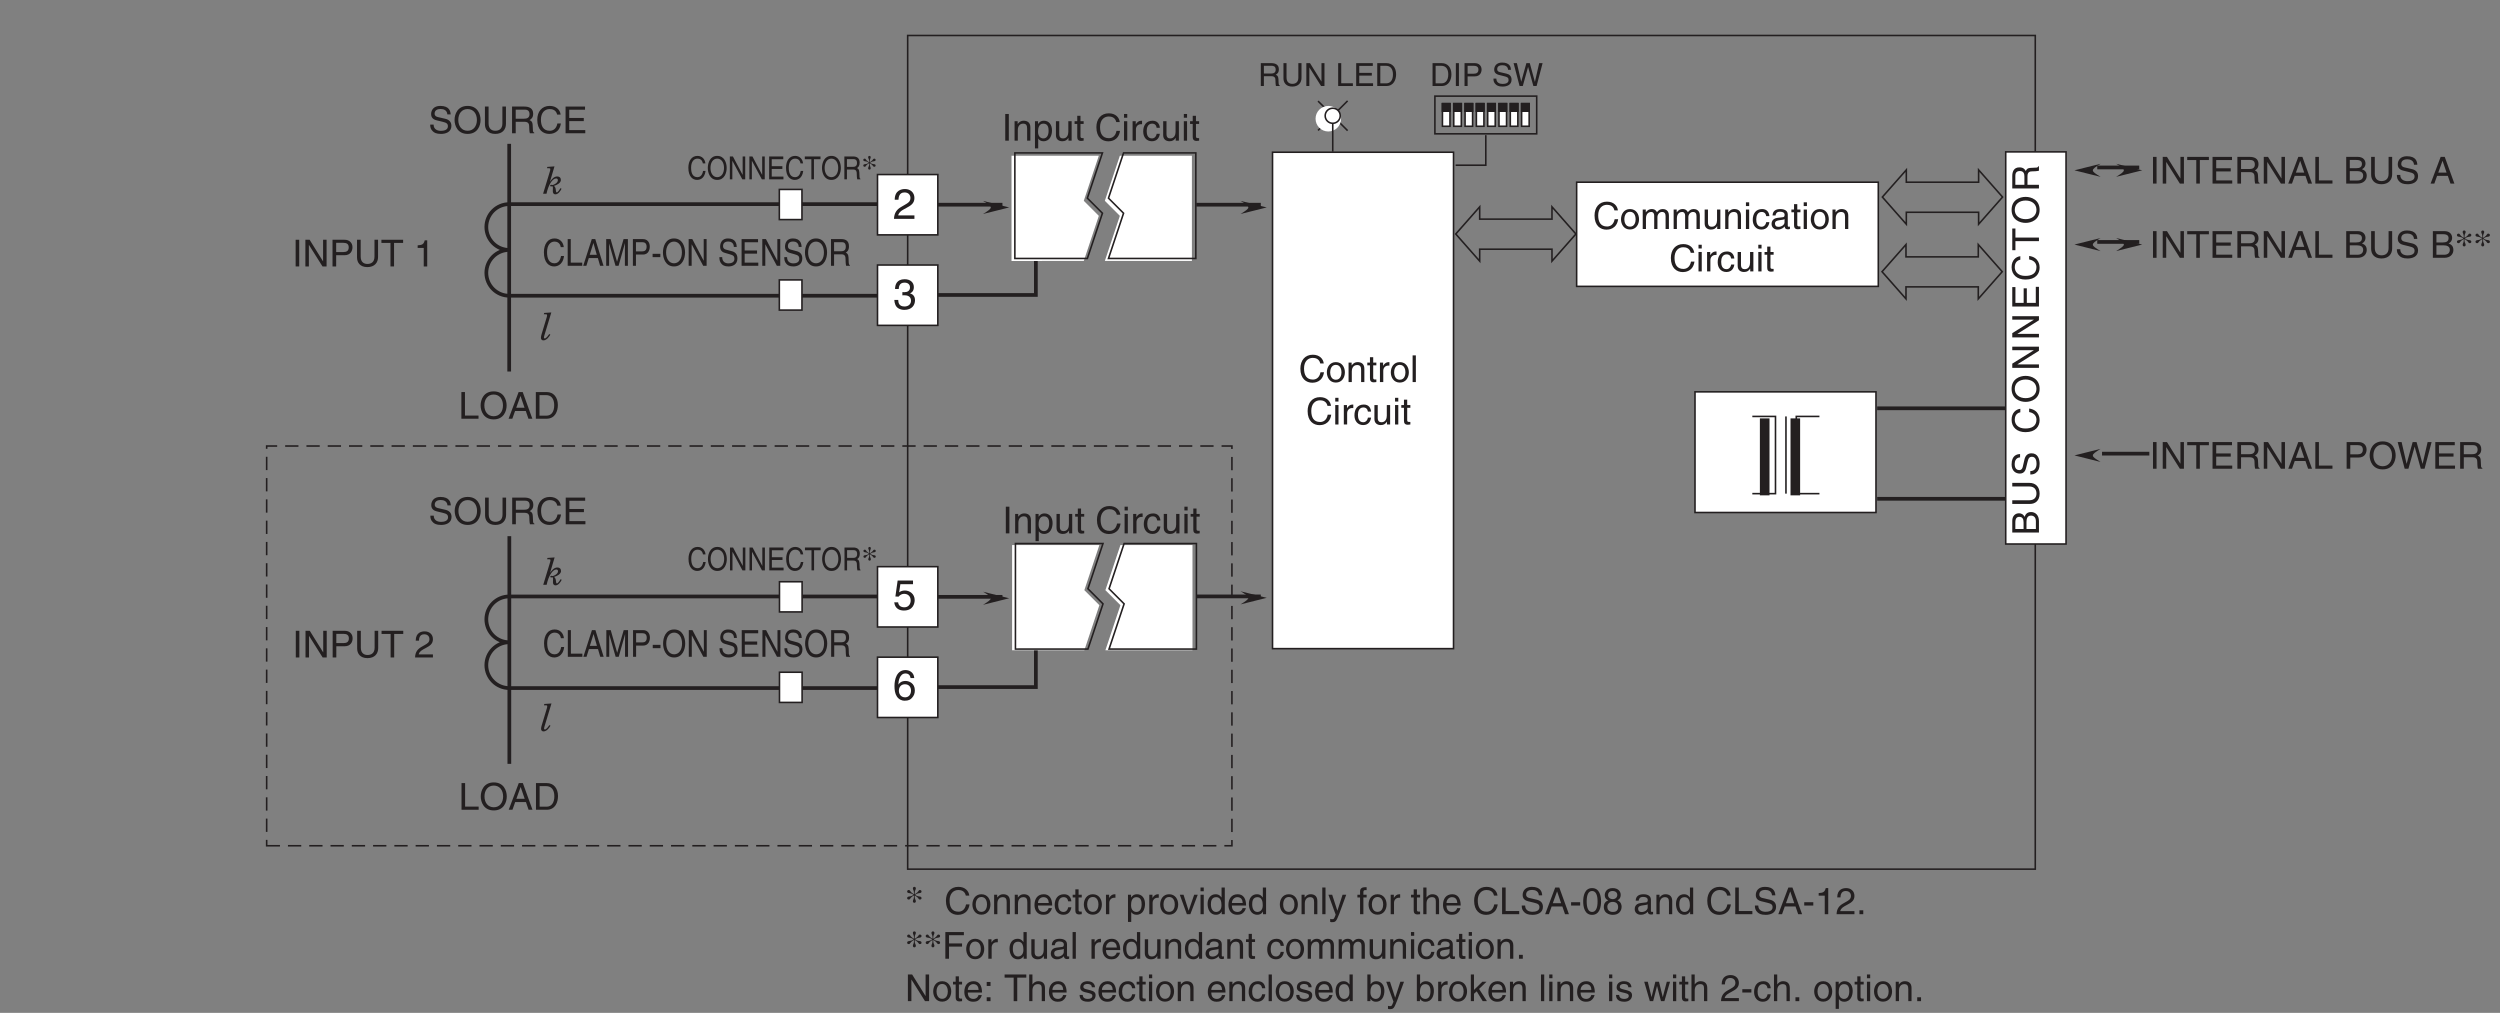 <?xml version="1.0" encoding="UTF-8"?>
<svg xmlns="http://www.w3.org/2000/svg" xmlns:xlink="http://www.w3.org/1999/xlink" width="469.88pt" height="190.37pt" viewBox="0 0 469.88 190.37" version="1.2">
<rect x="0" y="0" width="469.88" height="190.37" fill="#808080" stroke="none"/>
<defs>
<g>
<symbol overflow="visible" id="glyph0-0">
<path style="stroke:none;" d="M 0 0 L 3.984 0 L 3.984 -5.578 L 0 -5.578 Z M 1.984 -3.141 L 0.641 -5.172 L 3.344 -5.172 Z M 2.234 -2.781 L 3.578 -4.828 L 3.578 -0.75 Z M 0.641 -0.391 L 1.984 -2.438 L 3.344 -0.391 Z M 0.391 -4.828 L 1.75 -2.781 L 0.391 -0.75 Z M 0.391 -4.828 "/>
</symbol>
<symbol overflow="visible" id="glyph0-1">
<path style="stroke:none;" d="M 1.047 -3.594 C 1.078 -3.984 1.125 -4.969 2.188 -4.969 C 3 -4.969 3.297 -4.406 3.297 -3.953 C 3.297 -3.234 2.859 -3 2.266 -2.656 L 1.516 -2.219 C 0.766 -1.781 0.25 -1.156 0.203 0 L 4.047 0 L 4.047 -0.656 L 1 -0.656 C 1.031 -0.875 1.188 -1.312 1.953 -1.734 L 2.547 -2.062 C 3.375 -2.5 4.047 -2.922 4.047 -3.922 C 4.047 -4.969 3.266 -5.609 2.281 -5.609 C 1.688 -5.609 0.344 -5.422 0.344 -3.594 Z M 1.047 -3.594 "/>
</symbol>
<symbol overflow="visible" id="glyph0-2">
<path style="stroke:none;" d="M 1.781 -2.578 C 1.891 -2.578 2 -2.594 2.109 -2.594 C 2.578 -2.594 3.406 -2.5 3.406 -1.562 C 3.406 -0.922 2.906 -0.484 2.188 -0.484 C 1.141 -0.484 1.016 -1.188 1 -1.719 L 0.266 -1.719 C 0.312 -1.062 0.484 -0.422 1.109 -0.094 C 1.375 0.047 1.734 0.156 2.141 0.156 C 3.562 0.156 4.156 -0.734 4.156 -1.656 C 4.156 -2.406 3.766 -2.781 3.234 -2.953 L 3.234 -2.969 C 3.531 -3.062 3.938 -3.406 3.938 -4.125 C 3.938 -4.984 3.297 -5.609 2.219 -5.609 C 0.734 -5.609 0.406 -4.594 0.406 -3.766 L 1.094 -3.766 C 1.125 -4.156 1.188 -4.969 2.188 -4.969 C 3.016 -4.969 3.219 -4.422 3.219 -4.094 C 3.219 -3.391 2.688 -3.172 2.156 -3.172 C 2.031 -3.172 1.906 -3.172 1.781 -3.188 Z M 1.781 -2.578 "/>
</symbol>
<symbol overflow="visible" id="glyph0-3">
<path style="stroke:none;" d="M 1.406 -4.797 L 3.781 -4.797 L 3.781 -5.484 L 0.891 -5.484 L 0.469 -2.484 L 1.062 -2.453 C 1.328 -2.781 1.703 -2.984 2.109 -2.984 C 2.797 -2.984 3.344 -2.547 3.344 -1.734 C 3.344 -1.031 2.891 -0.453 2.172 -0.453 C 1.531 -0.453 1.047 -0.734 0.984 -1.391 L 0.25 -1.391 C 0.391 -0.141 1.328 0.156 2.062 0.156 C 3.812 0.156 4.094 -1.188 4.094 -1.812 C 4.094 -2.969 3.156 -3.609 2.25 -3.609 C 1.75 -3.609 1.406 -3.438 1.172 -3.266 Z M 1.406 -4.797 "/>
</symbol>
<symbol overflow="visible" id="glyph0-4">
<path style="stroke:none;" d="M 4.016 -4.109 C 3.938 -5.25 3.016 -5.609 2.375 -5.609 C 0.703 -5.609 0.297 -3.828 0.297 -2.609 C 0.297 -1.875 0.391 -1.188 0.734 -0.656 C 1.125 -0.047 1.75 0.156 2.172 0.156 C 2.969 0.156 3.297 -0.062 3.594 -0.391 C 3.969 -0.812 4.125 -1.219 4.125 -1.797 C 4.125 -3.125 3.062 -3.562 2.375 -3.562 C 1.609 -3.562 1.219 -3.188 1.047 -2.891 L 1.031 -2.906 C 1.031 -3.484 1.266 -4.969 2.359 -4.969 C 2.969 -4.969 3.234 -4.609 3.328 -4.109 Z M 1.125 -1.719 C 1.125 -2.375 1.5 -2.938 2.266 -2.938 C 3.141 -2.938 3.406 -2.25 3.406 -1.766 C 3.406 -1 2.969 -0.484 2.297 -0.484 C 1.484 -0.484 1.125 -1.125 1.125 -1.719 Z M 1.125 -1.719 "/>
</symbol>
<symbol overflow="visible" id="glyph1-0">
<path style="stroke:none;" d="M 0 0 L 3.5 0 L 3.5 -4.891 L 0 -4.891 Z M 1.75 -2.766 L 0.562 -4.547 L 2.938 -4.547 Z M 1.953 -2.438 L 3.141 -4.219 L 3.141 -0.656 Z M 0.562 -0.344 L 1.75 -2.125 L 2.938 -0.344 Z M 0.344 -4.219 L 1.531 -2.438 L 0.344 -0.656 Z M 0.344 -4.219 "/>
</symbol>
<symbol overflow="visible" id="glyph1-1">
<path style="stroke:none;" d="M 1.312 -5.016 L 0.641 -5.016 L 0.641 0 L 1.312 0 Z M 1.312 -5.016 "/>
</symbol>
<symbol overflow="visible" id="glyph1-2">
<path style="stroke:none;" d="M 3.422 -2.484 C 3.422 -3.531 2.719 -3.75 2.156 -3.75 C 1.516 -3.75 1.188 -3.328 1.047 -3.141 L 1.031 -3.141 L 1.031 -3.656 L 0.453 -3.656 L 0.453 0 L 1.062 0 L 1.062 -1.984 C 1.062 -2.984 1.688 -3.203 2.031 -3.203 C 2.641 -3.203 2.812 -2.891 2.812 -2.25 L 2.812 0 L 3.422 0 Z M 3.422 -2.484 "/>
</symbol>
<symbol overflow="visible" id="glyph1-3">
<path style="stroke:none;" d="M 0.984 -1.656 C 0.984 -2.25 1.094 -3.203 1.984 -3.203 C 2.922 -3.203 2.969 -2.312 2.969 -1.844 C 2.969 -1.031 2.656 -0.422 1.984 -0.422 C 1.594 -0.422 0.984 -0.688 0.984 -1.656 Z M 0.406 1.453 L 1.016 1.453 L 1.016 -0.391 L 1.031 -0.391 C 1.188 -0.125 1.516 0.109 2 0.109 C 3.25 0.109 3.609 -1.062 3.609 -1.938 C 3.609 -2.969 3.062 -3.75 2.094 -3.75 C 1.422 -3.75 1.141 -3.344 1 -3.141 L 0.984 -3.141 L 0.984 -3.656 L 0.406 -3.656 Z M 0.406 1.453 "/>
</symbol>
<symbol overflow="visible" id="glyph1-4">
<path style="stroke:none;" d="M 3.422 0 L 3.422 -3.656 L 2.797 -3.656 L 2.797 -1.641 C 2.797 -1.109 2.562 -0.422 1.797 -0.422 C 1.391 -0.422 1.094 -0.625 1.094 -1.234 L 1.094 -3.656 L 0.469 -3.656 L 0.469 -1.031 C 0.469 -0.156 1.125 0.109 1.656 0.109 C 2.25 0.109 2.562 -0.125 2.828 -0.547 L 2.828 0 Z M 3.422 0 "/>
</symbol>
<symbol overflow="visible" id="glyph1-5">
<path style="stroke:none;" d="M 1.797 -3.141 L 1.797 -3.656 L 1.203 -3.656 L 1.203 -4.672 L 0.594 -4.672 L 0.594 -3.656 L 0.094 -3.656 L 0.094 -3.141 L 0.594 -3.141 L 0.594 -0.734 C 0.594 -0.297 0.719 0.047 1.328 0.047 C 1.391 0.047 1.578 0.016 1.797 0 L 1.797 -0.484 L 1.578 -0.484 C 1.453 -0.484 1.203 -0.484 1.203 -0.766 L 1.203 -3.141 Z M 1.797 -3.141 "/>
</symbol>
<symbol overflow="visible" id="glyph1-6">
<path style="stroke:none;" d=""/>
</symbol>
<symbol overflow="visible" id="glyph1-7">
<path style="stroke:none;" d="M 4.703 -3.5 C 4.609 -4.344 3.938 -5.141 2.641 -5.141 C 1.188 -5.141 0.312 -4.078 0.312 -2.531 C 0.312 -0.609 1.422 0.125 2.562 0.125 C 2.938 0.125 4.484 0.047 4.75 -1.844 L 4.094 -1.844 C 3.875 -0.672 3.109 -0.469 2.672 -0.469 C 1.422 -0.469 1 -1.375 1 -2.562 C 1 -3.875 1.734 -4.547 2.641 -4.547 C 3.125 -4.547 3.859 -4.391 4.047 -3.5 Z M 4.703 -3.5 "/>
</symbol>
<symbol overflow="visible" id="glyph1-8">
<path style="stroke:none;" d="M 1.078 -3.656 L 0.469 -3.656 L 0.469 0 L 1.078 0 Z M 1.078 -4.312 L 1.078 -5.016 L 0.469 -5.016 L 0.469 -4.312 Z M 1.078 -4.312 "/>
</symbol>
<symbol overflow="visible" id="glyph1-9">
<path style="stroke:none;" d="M 1.156 -2.125 C 1.156 -2.656 1.516 -3.094 2.094 -3.094 L 2.312 -3.094 L 2.312 -3.734 C 2.266 -3.75 2.234 -3.75 2.156 -3.75 C 1.703 -3.75 1.375 -3.469 1.125 -3.047 L 1.125 -3.656 L 0.531 -3.656 L 0.531 0 L 1.156 0 Z M 1.156 -2.125 "/>
</symbol>
<symbol overflow="visible" id="glyph1-10">
<path style="stroke:none;" d="M 3.328 -2.422 C 3.281 -3.062 2.922 -3.75 1.969 -3.75 C 0.75 -3.75 0.203 -2.859 0.203 -1.719 C 0.203 -0.672 0.812 0.109 1.844 0.109 C 2.906 0.109 3.266 -0.719 3.328 -1.297 L 2.734 -1.297 C 2.641 -0.734 2.281 -0.422 1.859 -0.422 C 1.016 -0.422 0.859 -1.203 0.859 -1.828 C 0.859 -2.484 1.109 -3.203 1.875 -3.203 C 2.391 -3.203 2.656 -2.906 2.734 -2.422 Z M 3.328 -2.422 "/>
</symbol>
<symbol overflow="visible" id="glyph1-11">
<path style="stroke:none;" d="M 0.25 -1.828 C 0.25 -0.891 0.781 0.094 1.938 0.094 C 3.109 0.094 3.641 -0.891 3.641 -1.828 C 3.641 -2.766 3.109 -3.75 1.938 -3.75 C 0.781 -3.75 0.25 -2.766 0.25 -1.828 Z M 0.875 -1.828 C 0.875 -2.312 1.062 -3.234 1.938 -3.234 C 2.828 -3.234 3 -2.312 3 -1.828 C 3 -1.344 2.828 -0.438 1.938 -0.438 C 1.062 -0.438 0.875 -1.344 0.875 -1.828 Z M 0.875 -1.828 "/>
</symbol>
<symbol overflow="visible" id="glyph1-12">
<path style="stroke:none;" d="M 1.078 -5.016 L 0.469 -5.016 L 0.469 0 L 1.078 0 Z M 1.078 -5.016 "/>
</symbol>
<symbol overflow="visible" id="glyph1-13">
<path style="stroke:none;" d="M 0.453 0 L 1.062 0 L 1.062 -1.984 C 1.062 -2.984 1.688 -3.203 2.031 -3.203 C 2.484 -3.203 2.609 -2.828 2.609 -2.531 L 2.609 0 L 3.219 0 L 3.219 -2.234 C 3.219 -2.719 3.562 -3.203 4.078 -3.203 C 4.609 -3.203 4.75 -2.859 4.75 -2.359 L 4.75 0 L 5.375 0 L 5.375 -2.531 C 5.375 -3.562 4.625 -3.75 4.234 -3.75 C 3.672 -3.75 3.422 -3.5 3.125 -3.156 C 3.016 -3.359 2.812 -3.75 2.156 -3.75 C 1.5 -3.75 1.188 -3.328 1.047 -3.141 L 1.031 -3.141 L 1.031 -3.656 L 0.453 -3.656 Z M 0.453 0 "/>
</symbol>
<symbol overflow="visible" id="glyph1-14">
<path style="stroke:none;" d="M 1 -2.547 C 1.047 -2.828 1.141 -3.25 1.844 -3.25 C 2.422 -3.25 2.703 -3.031 2.703 -2.656 C 2.703 -2.297 2.516 -2.234 2.375 -2.219 L 1.359 -2.094 C 0.344 -1.969 0.25 -1.25 0.25 -0.953 C 0.25 -0.328 0.719 0.109 1.391 0.109 C 2.109 0.109 2.484 -0.234 2.719 -0.484 C 2.734 -0.203 2.828 0.062 3.359 0.062 C 3.5 0.062 3.594 0.031 3.703 0 L 3.703 -0.453 C 3.625 -0.438 3.562 -0.422 3.5 -0.422 C 3.375 -0.422 3.297 -0.484 3.297 -0.641 L 3.297 -2.734 C 3.297 -3.672 2.234 -3.75 1.938 -3.75 C 1.047 -3.75 0.469 -3.422 0.438 -2.547 Z M 2.688 -1.266 C 2.688 -0.781 2.125 -0.406 1.547 -0.406 C 1.094 -0.406 0.891 -0.641 0.891 -1.047 C 0.891 -1.5 1.375 -1.594 1.672 -1.641 C 2.438 -1.734 2.578 -1.781 2.688 -1.859 Z M 2.688 -1.266 "/>
</symbol>
<symbol overflow="visible" id="glyph1-15">
<path style="stroke:none;" d="M 3.859 -0.969 L 3.844 -0.969 L 1.328 -5.016 L 0.531 -5.016 L 0.531 0 L 1.188 0 L 1.188 -4.047 L 1.203 -4.047 L 3.75 0 L 4.516 0 L 4.516 -5.016 L 3.859 -5.016 Z M 3.859 -0.969 "/>
</symbol>
<symbol overflow="visible" id="glyph1-16">
<path style="stroke:none;" d="M 0.094 -4.422 L 1.797 -4.422 L 1.797 0 L 2.469 0 L 2.469 -4.422 L 4.172 -4.422 L 4.172 -5.016 L 0.094 -5.016 Z M 0.094 -4.422 "/>
</symbol>
<symbol overflow="visible" id="glyph1-17">
<path style="stroke:none;" d="M 4.297 -0.594 L 1.281 -0.594 L 1.281 -2.281 L 4.016 -2.281 L 4.016 -2.875 L 1.281 -2.875 L 1.281 -4.422 L 4.25 -4.422 L 4.25 -5.016 L 0.594 -5.016 L 0.594 0 L 4.297 0 Z M 4.297 -0.594 "/>
</symbol>
<symbol overflow="visible" id="glyph1-18">
<path style="stroke:none;" d="M 1.297 -2.156 L 2.938 -2.156 C 3.75 -2.156 3.828 -1.672 3.828 -1.25 C 3.828 -1.062 3.844 -0.312 3.953 0 L 4.781 0 L 4.781 -0.109 C 4.562 -0.234 4.531 -0.328 4.531 -0.609 L 4.484 -1.516 C 4.453 -2.219 4.172 -2.344 3.891 -2.469 C 4.203 -2.656 4.578 -2.922 4.578 -3.672 C 4.578 -4.734 3.75 -5.016 2.938 -5.016 L 0.609 -5.016 L 0.609 0 L 1.297 0 Z M 1.297 -4.438 L 2.984 -4.438 C 3.312 -4.438 3.891 -4.375 3.891 -3.594 C 3.891 -2.859 3.359 -2.734 2.859 -2.734 L 1.297 -2.734 Z M 1.297 -4.438 "/>
</symbol>
<symbol overflow="visible" id="glyph1-19">
<path style="stroke:none;" d="M 3.328 -1.453 L 3.828 0 L 4.562 0 L 2.75 -5.016 L 1.984 -5.016 L 0.094 0 L 0.797 0 L 1.312 -1.453 Z M 1.531 -2.062 L 2.328 -4.266 L 2.344 -4.266 L 3.094 -2.062 Z M 1.531 -2.062 "/>
</symbol>
<symbol overflow="visible" id="glyph1-20">
<path style="stroke:none;" d="M 1.203 -5.016 L 0.531 -5.016 L 0.531 0 L 3.75 0 L 3.75 -0.594 L 1.203 -0.594 Z M 1.203 -5.016 "/>
</symbol>
<symbol overflow="visible" id="glyph1-21">
<path style="stroke:none;" d="M 1.281 -4.438 L 2.656 -4.438 C 3.219 -4.438 3.641 -4.234 3.641 -3.594 C 3.641 -2.922 3.234 -2.703 2.625 -2.703 L 1.281 -2.703 Z M 1.281 -2.109 L 2.859 -2.109 C 3.953 -2.109 4.344 -2.906 4.344 -3.609 C 4.344 -4.422 3.781 -5.016 2.859 -5.016 L 0.594 -5.016 L 0.594 0 L 1.281 0 Z M 1.281 -2.109 "/>
</symbol>
<symbol overflow="visible" id="glyph1-22">
<path style="stroke:none;" d="M 4.469 -2.5 C 4.469 -1.328 3.812 -0.469 2.719 -0.469 C 1.625 -0.469 0.969 -1.328 0.969 -2.5 C 0.969 -3.688 1.625 -4.547 2.719 -4.547 C 3.812 -4.547 4.469 -3.688 4.469 -2.5 Z M 5.156 -2.5 C 5.156 -3.594 4.594 -5.141 2.719 -5.141 C 0.844 -5.141 0.266 -3.594 0.266 -2.5 C 0.266 -1.422 0.844 0.125 2.719 0.125 C 4.594 0.125 5.156 -1.422 5.156 -2.5 Z M 5.156 -2.5 "/>
</symbol>
<symbol overflow="visible" id="glyph1-23">
<path style="stroke:none;" d="M 3.297 -4.156 L 4.453 0 L 5.156 0 L 6.484 -5.016 L 5.734 -5.016 L 4.797 -0.938 L 4.781 -0.938 L 3.656 -5.016 L 2.922 -5.016 L 1.797 -0.938 L 1.781 -0.938 L 0.844 -5.016 L 0.109 -5.016 L 1.422 0 L 2.125 0 Z M 3.297 -4.156 "/>
</symbol>
<symbol overflow="visible" id="glyph1-24">
<path style="stroke:none;" d="M 1.188 -4.438 L 2.422 -4.438 C 3.172 -4.438 3.469 -4.172 3.469 -3.703 C 3.469 -3.094 3.062 -2.891 2.422 -2.891 L 1.188 -2.891 Z M 0.516 0 L 2.672 0 C 3.781 0 4.375 -0.672 4.375 -1.484 C 4.375 -2.344 3.797 -2.562 3.469 -2.703 C 4.016 -2.969 4.141 -3.422 4.141 -3.75 C 4.141 -4.438 3.656 -5.016 2.719 -5.016 L 0.516 -5.016 Z M 1.188 -2.344 L 2.531 -2.344 C 3.078 -2.344 3.703 -2.203 3.703 -1.5 C 3.703 -0.938 3.344 -0.578 2.641 -0.578 L 1.188 -0.578 Z M 1.188 -2.344 "/>
</symbol>
<symbol overflow="visible" id="glyph1-25">
<path style="stroke:none;" d="M 3.828 -5.016 L 3.828 -1.844 C 3.828 -0.75 3.125 -0.469 2.5 -0.469 C 1.891 -0.469 1.234 -0.766 1.234 -1.859 L 1.234 -5.016 L 0.547 -5.016 L 0.547 -1.672 C 0.547 -0.734 1.125 0.125 2.484 0.125 C 3.859 0.125 4.5 -0.734 4.5 -1.766 L 4.5 -5.016 Z M 3.828 -5.016 "/>
</symbol>
<symbol overflow="visible" id="glyph1-26">
<path style="stroke:none;" d="M 4.188 -3.547 C 4.156 -4.094 3.984 -5.141 2.234 -5.141 C 1.016 -5.141 0.516 -4.375 0.516 -3.594 C 0.516 -2.719 1.25 -2.5 1.578 -2.422 L 2.609 -2.172 C 3.422 -1.984 3.672 -1.812 3.672 -1.297 C 3.672 -0.578 2.844 -0.453 2.359 -0.453 C 1.719 -0.453 0.984 -0.719 0.984 -1.625 L 0.344 -1.625 C 0.344 -1.156 0.422 -0.734 0.859 -0.344 C 1.078 -0.141 1.438 0.125 2.375 0.125 C 3.234 0.125 4.328 -0.203 4.328 -1.391 C 4.328 -2.172 3.844 -2.562 3.188 -2.719 L 1.766 -3.047 C 1.469 -3.125 1.172 -3.266 1.172 -3.688 C 1.172 -4.453 1.891 -4.562 2.312 -4.562 C 2.875 -4.562 3.516 -4.328 3.562 -3.547 Z M 4.188 -3.547 "/>
</symbol>
<symbol overflow="visible" id="glyph1-27">
<path style="stroke:none;" d="M 2.938 -1.141 C 2.922 -0.875 2.578 -0.422 2 -0.422 C 1.297 -0.422 0.938 -0.859 0.938 -1.625 L 3.609 -1.625 C 3.609 -2.922 3.094 -3.75 2.031 -3.75 C 0.828 -3.75 0.281 -2.859 0.281 -1.719 C 0.281 -0.672 0.891 0.109 1.906 0.109 C 2.5 0.109 2.734 -0.031 2.906 -0.141 C 3.359 -0.453 3.531 -0.969 3.562 -1.141 Z M 0.938 -2.109 C 0.938 -2.688 1.391 -3.203 1.953 -3.203 C 2.703 -3.203 2.938 -2.688 2.969 -2.109 Z M 0.938 -2.109 "/>
</symbol>
<symbol overflow="visible" id="glyph1-28">
<path style="stroke:none;" d="M 1.734 -0.672 L 1.719 -0.672 L 0.766 -3.656 L 0.062 -3.656 L 1.391 0 L 2.047 0 L 3.438 -3.656 L 2.766 -3.656 Z M 1.734 -0.672 "/>
</symbol>
<symbol overflow="visible" id="glyph1-29">
<path style="stroke:none;" d="M 3.484 -5.016 L 2.875 -5.016 L 2.875 -3.188 L 2.859 -3.141 C 2.703 -3.344 2.438 -3.75 1.766 -3.75 C 0.797 -3.75 0.25 -2.969 0.25 -1.938 C 0.25 -1.062 0.609 0.109 1.844 0.109 C 2.203 0.109 2.625 0 2.891 -0.5 L 2.906 -0.5 L 2.906 0 L 3.484 0 Z M 0.875 -1.844 C 0.875 -2.312 0.922 -3.203 1.875 -3.203 C 2.766 -3.203 2.859 -2.25 2.859 -1.656 C 2.859 -0.688 2.25 -0.422 1.859 -0.422 C 1.188 -0.422 0.875 -1.031 0.875 -1.844 Z M 0.875 -1.844 "/>
</symbol>
<symbol overflow="visible" id="glyph1-30">
<path style="stroke:none;" d="M 1.766 -0.672 L 1.75 -0.672 L 0.781 -3.656 L 0.078 -3.656 L 1.438 0.094 C 1.141 0.859 1.109 0.938 0.781 0.938 C 0.609 0.938 0.484 0.906 0.406 0.875 L 0.406 1.438 C 0.516 1.469 0.578 1.5 0.672 1.5 C 1.453 1.5 1.516 1.406 2.109 -0.062 C 2.562 -1.266 2.984 -2.453 3.422 -3.656 L 2.734 -3.656 Z M 1.766 -0.672 "/>
</symbol>
<symbol overflow="visible" id="glyph1-31">
<path style="stroke:none;" d="M 1.828 -3.141 L 1.828 -3.656 L 1.219 -3.656 L 1.219 -4.109 C 1.219 -4.406 1.312 -4.531 1.578 -4.531 C 1.656 -4.531 1.75 -4.531 1.828 -4.516 L 1.828 -5.078 C 1.734 -5.078 1.641 -5.078 1.547 -5.078 C 0.953 -5.078 0.594 -4.828 0.594 -4.281 L 0.594 -3.656 L 0.094 -3.656 L 0.094 -3.141 L 0.594 -3.141 L 0.594 0 L 1.219 0 L 1.219 -3.141 Z M 1.828 -3.141 "/>
</symbol>
<symbol overflow="visible" id="glyph1-32">
<path style="stroke:none;" d="M 3.422 -2.484 C 3.422 -3.531 2.719 -3.75 2.156 -3.75 C 1.562 -3.75 1.25 -3.391 1.078 -3.156 L 1.062 -3.156 L 1.062 -5.016 L 0.453 -5.016 L 0.453 0 L 1.062 0 L 1.062 -1.984 C 1.062 -2.906 1.578 -3.203 2.094 -3.203 C 2.672 -3.203 2.812 -2.891 2.812 -2.391 L 2.812 0 L 3.422 0 Z M 3.422 -2.484 "/>
</symbol>
<symbol overflow="visible" id="glyph1-33">
<path style="stroke:none;" d="M 2.016 -2.25 L 0.312 -2.25 L 0.312 -1.625 L 2.016 -1.625 Z M 2.016 -2.25 "/>
</symbol>
<symbol overflow="visible" id="glyph1-34">
<path style="stroke:none;" d="M 2.969 -2.391 C 2.969 -1.156 2.641 -0.422 1.938 -0.422 C 1.234 -0.422 0.922 -1.156 0.922 -2.391 C 0.922 -3.625 1.234 -4.359 1.938 -4.359 C 2.641 -4.359 2.969 -3.625 2.969 -2.391 Z M 3.625 -2.391 C 3.625 -3.406 3.359 -4.906 1.938 -4.906 C 0.531 -4.906 0.266 -3.406 0.266 -2.391 C 0.266 -1.375 0.531 0.125 1.938 0.125 C 3.359 0.125 3.625 -1.375 3.625 -2.391 Z M 3.625 -2.391 "/>
</symbol>
<symbol overflow="visible" id="glyph1-35">
<path style="stroke:none;" d="M 3.438 -3.641 C 3.438 -4.219 3.016 -4.906 1.922 -4.906 C 0.75 -4.906 0.438 -4.078 0.438 -3.562 C 0.438 -3.094 0.672 -2.766 1.094 -2.609 C 0.578 -2.391 0.266 -2.016 0.266 -1.406 C 0.266 -1.172 0.266 -0.641 0.766 -0.25 C 1.156 0.062 1.672 0.125 1.953 0.125 C 3.109 0.125 3.609 -0.625 3.609 -1.422 C 3.609 -1.781 3.469 -2.328 2.812 -2.609 C 3.031 -2.719 3.438 -2.938 3.438 -3.641 Z M 1.938 -2.312 C 2.5 -2.312 2.953 -2.016 2.953 -1.344 C 2.953 -0.578 2.422 -0.422 1.969 -0.422 C 1.125 -0.422 0.922 -1 0.922 -1.391 C 0.922 -1.844 1.25 -2.312 1.938 -2.312 Z M 1.922 -2.828 C 1.484 -2.828 1.062 -3.125 1.062 -3.594 C 1.062 -3.906 1.234 -4.359 1.891 -4.359 C 2.609 -4.359 2.797 -3.922 2.797 -3.625 C 2.797 -3.172 2.453 -2.828 1.922 -2.828 Z M 1.922 -2.828 "/>
</symbol>
<symbol overflow="visible" id="glyph1-36">
<path style="stroke:none;" d="M 2.5 -4.906 L 2.031 -4.906 C 1.828 -4.109 1.5 -4.031 0.703 -3.969 L 0.703 -3.484 L 1.844 -3.484 L 1.844 0 L 2.5 0 Z M 2.5 -4.906 "/>
</symbol>
<symbol overflow="visible" id="glyph1-37">
<path style="stroke:none;" d="M 0.922 -3.156 C 0.938 -3.5 0.984 -4.359 1.906 -4.359 C 2.641 -4.359 2.891 -3.859 2.891 -3.469 C 2.891 -2.828 2.5 -2.625 1.984 -2.328 L 1.328 -1.953 C 0.672 -1.562 0.219 -1.016 0.188 0 L 3.547 0 L 3.547 -0.578 L 0.875 -0.578 C 0.906 -0.766 1.047 -1.156 1.719 -1.516 L 2.234 -1.797 C 2.969 -2.188 3.547 -2.562 3.547 -3.438 C 3.547 -4.359 2.859 -4.906 2 -4.906 C 1.469 -4.906 0.312 -4.75 0.312 -3.156 Z M 0.922 -3.156 "/>
</symbol>
<symbol overflow="visible" id="glyph1-38">
<path style="stroke:none;" d="M 1.328 -0.734 L 0.609 -0.734 L 0.609 0 L 1.328 0 Z M 1.328 -0.734 "/>
</symbol>
<symbol overflow="visible" id="glyph1-39">
<path style="stroke:none;" d="M 1.281 -2.281 L 3.734 -2.281 L 3.734 -2.875 L 1.281 -2.875 L 1.281 -4.422 L 4.078 -4.422 L 4.078 -5.016 L 0.594 -5.016 L 0.594 0 L 1.281 0 Z M 1.281 -2.281 "/>
</symbol>
<symbol overflow="visible" id="glyph1-40">
<path style="stroke:none;" d="M 1.328 -0.734 L 0.609 -0.734 L 0.609 0 L 1.328 0 Z M 1.328 -3.609 L 0.609 -3.609 L 0.609 -2.859 L 1.328 -2.859 Z M 1.328 -3.609 "/>
</symbol>
<symbol overflow="visible" id="glyph1-41">
<path style="stroke:none;" d="M 3.125 -2.609 C 3.125 -2.797 3.031 -3.75 1.719 -3.75 C 1 -3.75 0.344 -3.391 0.344 -2.594 C 0.344 -2.094 0.672 -1.828 1.188 -1.703 L 1.906 -1.531 C 2.422 -1.391 2.625 -1.297 2.625 -1 C 2.625 -0.594 2.234 -0.422 1.781 -0.422 C 0.922 -0.422 0.844 -0.891 0.812 -1.172 L 0.219 -1.172 C 0.25 -0.734 0.344 0.109 1.797 0.109 C 2.625 0.109 3.234 -0.344 3.234 -1.109 C 3.234 -1.594 2.969 -1.875 2.219 -2.062 L 1.594 -2.219 C 1.125 -2.344 0.938 -2.406 0.938 -2.703 C 0.938 -3.156 1.469 -3.234 1.656 -3.234 C 2.438 -3.234 2.516 -2.844 2.531 -2.609 Z M 3.125 -2.609 "/>
</symbol>
<symbol overflow="visible" id="glyph1-42">
<path style="stroke:none;" d="M 0.984 0 L 0.984 -0.453 L 1 -0.453 C 1.125 -0.25 1.391 0.109 2 0.109 C 3.25 0.109 3.609 -1.062 3.609 -1.938 C 3.609 -2.969 3.062 -3.75 2.094 -3.75 C 1.656 -3.75 1.297 -3.578 1.031 -3.188 L 1.016 -3.188 L 1.016 -5.016 L 0.406 -5.016 L 0.406 0 Z M 2.969 -1.844 C 2.969 -1.031 2.656 -0.422 1.984 -0.422 C 1.594 -0.422 0.984 -0.688 0.984 -1.656 C 0.984 -2.25 1.094 -3.203 1.984 -3.203 C 2.922 -3.203 2.969 -2.312 2.969 -1.844 Z M 2.969 -1.844 "/>
</symbol>
<symbol overflow="visible" id="glyph1-43">
<path style="stroke:none;" d="M 2.016 -2.297 L 3.422 -3.656 L 2.641 -3.656 L 1.062 -2.109 L 1.062 -5.016 L 0.469 -5.016 L 0.469 0 L 1.062 0 L 1.062 -1.391 L 1.578 -1.844 L 2.703 0 L 3.5 0 Z M 2.016 -2.297 "/>
</symbol>
<symbol overflow="visible" id="glyph1-44">
<path style="stroke:none;" d="M 2.5 -2.828 L 2.516 -2.828 L 3.25 0 L 3.891 0 L 4.953 -3.656 L 4.344 -3.656 L 3.594 -0.781 L 3.578 -0.781 L 2.875 -3.656 L 2.188 -3.656 L 1.484 -0.781 L 1.469 -0.781 L 0.766 -3.656 L 0.094 -3.656 L 1.156 0 L 1.781 0 Z M 2.5 -2.828 "/>
</symbol>
<symbol overflow="visible" id="glyph1-45">
<path style="stroke:none;" d="M 0.562 0 L 2.562 0 C 4.219 0 4.703 -1.453 4.703 -2.578 C 4.703 -4.016 3.906 -5.016 2.594 -5.016 L 0.562 -5.016 Z M 1.25 -4.438 L 2.5 -4.438 C 3.422 -4.438 4.016 -3.797 4.016 -2.531 C 4.016 -1.266 3.438 -0.578 2.562 -0.578 L 1.25 -0.578 Z M 1.25 -4.438 "/>
</symbol>
<symbol overflow="visible" id="glyph2-0">
<path style="stroke:none;" d="M 0 0 L 2.984 0 L 2.984 -4.188 L 0 -4.188 Z M 1.5 -2.359 L 0.484 -3.891 L 2.516 -3.891 Z M 1.672 -2.094 L 2.688 -3.625 L 2.688 -0.562 Z M 0.484 -0.297 L 1.5 -1.828 L 2.516 -0.297 Z M 0.297 -3.625 L 1.312 -2.094 L 0.297 -0.562 Z M 0.297 -3.625 "/>
</symbol>
<symbol overflow="visible" id="glyph2-1">
<path style="stroke:none;" d="M 1.109 -1.844 L 2.516 -1.844 C 3.203 -1.844 3.281 -1.438 3.281 -1.078 C 3.281 -0.922 3.297 -0.266 3.375 0 L 4.094 0 L 4.094 -0.094 C 3.906 -0.203 3.891 -0.281 3.875 -0.531 L 3.844 -1.297 C 3.812 -1.906 3.578 -2.016 3.328 -2.109 C 3.609 -2.281 3.922 -2.5 3.922 -3.141 C 3.922 -4.047 3.219 -4.297 2.516 -4.297 L 0.531 -4.297 L 0.531 0 L 1.109 0 Z M 1.109 -3.797 L 2.562 -3.797 C 2.844 -3.797 3.328 -3.75 3.328 -3.078 C 3.328 -2.453 2.875 -2.344 2.453 -2.344 L 1.109 -2.344 Z M 1.109 -3.797 "/>
</symbol>
<symbol overflow="visible" id="glyph2-2">
<path style="stroke:none;" d="M 3.266 -4.297 L 3.266 -1.578 C 3.266 -0.641 2.672 -0.406 2.141 -0.406 C 1.625 -0.406 1.047 -0.656 1.047 -1.594 L 1.047 -4.297 L 0.469 -4.297 L 0.469 -1.438 C 0.469 -0.625 0.969 0.109 2.125 0.109 C 3.297 0.109 3.859 -0.625 3.859 -1.516 L 3.859 -4.297 Z M 3.266 -4.297 "/>
</symbol>
<symbol overflow="visible" id="glyph2-3">
<path style="stroke:none;" d="M 3.297 -0.828 L 1.141 -4.297 L 0.453 -4.297 L 0.453 0 L 1.016 0 L 1.016 -3.469 L 1.031 -3.469 L 3.219 0 L 3.859 0 L 3.859 -4.297 L 3.297 -4.297 Z M 3.297 -0.828 "/>
</symbol>
<symbol overflow="visible" id="glyph2-4">
<path style="stroke:none;" d=""/>
</symbol>
<symbol overflow="visible" id="glyph2-5">
<path style="stroke:none;" d="M 1.031 -4.297 L 0.453 -4.297 L 0.453 0 L 3.219 0 L 3.219 -0.516 L 1.031 -0.516 Z M 1.031 -4.297 "/>
</symbol>
<symbol overflow="visible" id="glyph2-6">
<path style="stroke:none;" d="M 3.688 -0.516 L 1.094 -0.516 L 1.094 -1.953 L 3.453 -1.953 L 3.453 -2.469 L 1.094 -2.469 L 1.094 -3.781 L 3.641 -3.781 L 3.641 -4.297 L 0.516 -4.297 L 0.516 0 L 3.688 0 Z M 3.688 -0.516 "/>
</symbol>
<symbol overflow="visible" id="glyph2-7">
<path style="stroke:none;" d="M 0.484 0 L 2.203 0 C 3.609 0 4.031 -1.25 4.031 -2.203 C 4.031 -3.453 3.344 -4.297 2.219 -4.297 L 0.484 -4.297 Z M 1.062 -3.797 L 2.141 -3.797 C 2.938 -3.797 3.438 -3.25 3.438 -2.172 C 3.438 -1.094 2.938 -0.5 2.188 -0.5 L 1.062 -0.5 Z M 1.062 -3.797 "/>
</symbol>
<symbol overflow="visible" id="glyph2-8">
<path style="stroke:none;" d="M 1.125 -4.297 L 0.547 -4.297 L 0.547 0 L 1.125 0 Z M 1.125 -4.297 "/>
</symbol>
<symbol overflow="visible" id="glyph2-9">
<path style="stroke:none;" d="M 1.094 -3.797 L 2.281 -3.797 C 2.75 -3.797 3.125 -3.625 3.125 -3.078 C 3.125 -2.5 2.766 -2.312 2.25 -2.312 L 1.094 -2.312 Z M 1.094 -1.812 L 2.453 -1.812 C 3.375 -1.812 3.719 -2.484 3.719 -3.094 C 3.719 -3.781 3.25 -4.297 2.453 -4.297 L 0.516 -4.297 L 0.516 0 L 1.094 0 Z M 1.094 -1.812 "/>
</symbol>
<symbol overflow="visible" id="glyph2-10">
<path style="stroke:none;" d="M 3.594 -3.047 C 3.562 -3.516 3.422 -4.406 1.922 -4.406 C 0.875 -4.406 0.438 -3.75 0.438 -3.078 C 0.438 -2.328 1.078 -2.141 1.359 -2.078 L 2.234 -1.859 C 2.938 -1.703 3.141 -1.562 3.141 -1.109 C 3.141 -0.484 2.438 -0.391 2.016 -0.391 C 1.469 -0.391 0.844 -0.609 0.844 -1.391 L 0.297 -1.391 C 0.297 -0.984 0.359 -0.625 0.734 -0.297 C 0.922 -0.125 1.234 0.109 2.031 0.109 C 2.766 0.109 3.703 -0.172 3.703 -1.188 C 3.703 -1.859 3.297 -2.203 2.734 -2.328 L 1.516 -2.609 C 1.25 -2.672 1 -2.797 1 -3.156 C 1 -3.812 1.609 -3.906 1.984 -3.906 C 2.469 -3.906 3.016 -3.703 3.047 -3.047 Z M 3.594 -3.047 "/>
</symbol>
<symbol overflow="visible" id="glyph2-11">
<path style="stroke:none;" d="M 2.812 -3.562 L 2.828 -3.562 L 3.812 0 L 4.422 0 L 5.547 -4.297 L 4.906 -4.297 L 4.109 -0.797 L 4.094 -0.797 L 3.141 -4.297 L 2.5 -4.297 L 1.531 -0.797 L 0.719 -4.297 L 0.094 -4.297 L 1.219 0 L 1.828 0 Z M 2.812 -3.562 "/>
</symbol>
<symbol overflow="visible" id="glyph3-0">
<path style="stroke:none;" d="M 0 0 L 0 -3.5 L -4.891 -3.5 L -4.891 0 Z M -2.766 -1.75 L -4.547 -0.562 L -4.547 -2.938 Z M -2.438 -1.953 L -4.219 -3.141 L -0.656 -3.141 Z M -0.344 -0.562 L -2.125 -1.75 L -0.344 -2.938 Z M -4.219 -0.344 L -2.438 -1.531 L -0.656 -0.344 Z M -4.219 -0.344 "/>
</symbol>
<symbol overflow="visible" id="glyph3-1">
<path style="stroke:none;" d="M -4.438 -1.188 L -4.438 -2.422 C -4.438 -3.172 -4.172 -3.469 -3.703 -3.469 C -3.094 -3.469 -2.891 -3.062 -2.891 -2.422 L -2.891 -1.188 Z M 0 -0.516 L 0 -2.672 C 0 -3.781 -0.672 -4.375 -1.484 -4.375 C -2.344 -4.375 -2.562 -3.797 -2.703 -3.469 C -2.969 -4.016 -3.422 -4.141 -3.75 -4.141 C -4.438 -4.141 -5.016 -3.656 -5.016 -2.719 L -5.016 -0.516 Z M -2.344 -1.188 L -2.344 -2.531 C -2.344 -3.078 -2.203 -3.703 -1.5 -3.703 C -0.938 -3.703 -0.578 -3.344 -0.578 -2.641 L -0.578 -1.188 Z M -2.344 -1.188 "/>
</symbol>
<symbol overflow="visible" id="glyph3-2">
<path style="stroke:none;" d="M -5.016 -3.828 L -1.844 -3.828 C -0.75 -3.828 -0.469 -3.125 -0.469 -2.5 C -0.469 -1.891 -0.766 -1.234 -1.859 -1.234 L -5.016 -1.234 L -5.016 -0.547 L -1.672 -0.547 C -0.734 -0.547 0.125 -1.125 0.125 -2.484 C 0.125 -3.859 -0.734 -4.5 -1.766 -4.5 L -5.016 -4.5 Z M -5.016 -3.828 "/>
</symbol>
<symbol overflow="visible" id="glyph3-3">
<path style="stroke:none;" d="M -3.547 -4.188 C -4.094 -4.156 -5.141 -3.984 -5.141 -2.234 C -5.141 -1.016 -4.375 -0.516 -3.594 -0.516 C -2.719 -0.516 -2.5 -1.25 -2.422 -1.578 L -2.172 -2.609 C -1.984 -3.422 -1.812 -3.672 -1.297 -3.672 C -0.578 -3.672 -0.453 -2.844 -0.453 -2.359 C -0.453 -1.719 -0.719 -0.984 -1.625 -0.984 L -1.625 -0.344 C -1.156 -0.344 -0.734 -0.422 -0.344 -0.859 C -0.141 -1.078 0.125 -1.438 0.125 -2.375 C 0.125 -3.234 -0.203 -4.328 -1.391 -4.328 C -2.172 -4.328 -2.562 -3.844 -2.719 -3.188 L -3.047 -1.766 C -3.125 -1.469 -3.266 -1.172 -3.688 -1.172 C -4.453 -1.172 -4.562 -1.891 -4.562 -2.312 C -4.562 -2.875 -4.328 -3.516 -3.547 -3.562 Z M -3.547 -4.188 "/>
</symbol>
<symbol overflow="visible" id="glyph3-4">
<path style="stroke:none;" d=""/>
</symbol>
<symbol overflow="visible" id="glyph3-5">
<path style="stroke:none;" d="M -3.5 -4.703 C -4.344 -4.609 -5.141 -3.938 -5.141 -2.641 C -5.141 -1.188 -4.078 -0.312 -2.531 -0.312 C -0.609 -0.312 0.125 -1.422 0.125 -2.562 C 0.125 -2.938 0.047 -4.484 -1.844 -4.75 L -1.844 -4.094 C -0.672 -3.875 -0.469 -3.109 -0.469 -2.672 C -0.469 -1.422 -1.375 -1 -2.562 -1 C -3.875 -1 -4.547 -1.734 -4.547 -2.641 C -4.547 -3.125 -4.391 -3.859 -3.5 -4.047 Z M -3.5 -4.703 "/>
</symbol>
<symbol overflow="visible" id="glyph3-6">
<path style="stroke:none;" d="M -2.5 -4.469 C -1.328 -4.469 -0.469 -3.812 -0.469 -2.719 C -0.469 -1.625 -1.328 -0.969 -2.5 -0.969 C -3.688 -0.969 -4.547 -1.625 -4.547 -2.719 C -4.547 -3.812 -3.688 -4.469 -2.5 -4.469 Z M -2.5 -5.156 C -3.594 -5.156 -5.141 -4.594 -5.141 -2.719 C -5.141 -0.844 -3.594 -0.266 -2.5 -0.266 C -1.422 -0.266 0.125 -0.844 0.125 -2.719 C 0.125 -4.594 -1.422 -5.156 -2.5 -5.156 Z M -2.5 -5.156 "/>
</symbol>
<symbol overflow="visible" id="glyph3-7">
<path style="stroke:none;" d="M -0.969 -3.859 L -0.969 -3.844 L -5.016 -1.328 L -5.016 -0.531 L 0 -0.531 L 0 -1.188 L -4.047 -1.188 L -4.047 -1.203 L 0 -3.75 L 0 -4.516 L -5.016 -4.516 L -5.016 -3.859 Z M -0.969 -3.859 "/>
</symbol>
<symbol overflow="visible" id="glyph3-8">
<path style="stroke:none;" d="M -0.594 -4.297 L -0.594 -1.281 L -2.281 -1.281 L -2.281 -4.016 L -2.875 -4.016 L -2.875 -1.281 L -4.422 -1.281 L -4.422 -4.25 L -5.016 -4.25 L -5.016 -0.594 L 0 -0.594 L 0 -4.297 Z M -0.594 -4.297 "/>
</symbol>
<symbol overflow="visible" id="glyph3-9">
<path style="stroke:none;" d="M -4.422 -0.094 L -4.422 -1.797 L 0 -1.797 L 0 -2.469 L -4.422 -2.469 L -4.422 -4.172 L -5.016 -4.172 L -5.016 -0.094 Z M -4.422 -0.094 "/>
</symbol>
<symbol overflow="visible" id="glyph3-10">
<path style="stroke:none;" d="M -2.156 -1.297 L -2.156 -2.938 C -2.156 -3.75 -1.672 -3.828 -1.25 -3.828 C -1.062 -3.828 -0.312 -3.844 0 -3.953 L 0 -4.781 L -0.109 -4.781 C -0.234 -4.562 -0.328 -4.531 -0.609 -4.531 L -1.516 -4.484 C -2.219 -4.453 -2.344 -4.172 -2.469 -3.891 C -2.656 -4.203 -2.922 -4.578 -3.672 -4.578 C -4.734 -4.578 -5.016 -3.75 -5.016 -2.938 L -5.016 -0.609 L 0 -0.609 L 0 -1.297 Z M -4.438 -1.297 L -4.438 -2.984 C -4.438 -3.312 -4.375 -3.891 -3.594 -3.891 C -2.859 -3.891 -2.734 -3.359 -2.734 -2.859 L -2.734 -1.297 Z M -4.438 -1.297 "/>
</symbol>
<symbol overflow="visible" id="glyph4-0">
<path style="stroke:none;" d="M 0 0 L 3.5 0 L 3.5 -4.891 L 0 -4.891 Z M 1.75 -2.766 L 0.562 -4.547 L 2.938 -4.547 Z M 1.953 -2.438 L 3.141 -4.219 L 3.141 -0.656 Z M 0.562 -0.344 L 1.75 -2.125 L 2.938 -0.344 Z M 0.344 -4.219 L 1.531 -2.438 L 0.344 -0.656 Z M 0.344 -4.219 "/>
</symbol>
<symbol overflow="visible" id="glyph4-1">
<path style="stroke:none;" d="M 1.344 -3.484 C 0.891 -3.234 0.391 -3.438 0.391 -3 C 0.391 -2.875 0.5 -2.75 0.688 -2.75 C 1 -2.75 0.891 -3.031 1.422 -3.375 L 1.625 -3.5 L 1.672 -3.484 L 1.672 -3.297 C 1.672 -2.828 1.469 -2.688 1.469 -2.438 C 1.469 -2.266 1.578 -2.141 1.75 -2.141 C 1.906 -2.141 2.031 -2.266 2.031 -2.438 C 2.031 -2.688 1.812 -2.828 1.812 -3.297 L 1.812 -3.484 L 1.875 -3.5 L 2.062 -3.375 C 2.594 -3.031 2.5 -2.75 2.797 -2.75 C 2.984 -2.75 3.094 -2.875 3.094 -3 C 3.094 -3.438 2.609 -3.234 2.141 -3.484 L 1.938 -3.609 L 1.938 -3.688 L 2.141 -3.797 C 2.609 -4.062 3.094 -3.844 3.094 -4.281 C 3.094 -4.406 2.984 -4.547 2.797 -4.547 C 2.5 -4.547 2.594 -4.25 2.062 -3.906 L 1.875 -3.781 L 1.812 -3.797 L 1.812 -3.984 C 1.812 -4.469 2.031 -4.609 2.031 -4.859 C 2.031 -5.016 1.906 -5.141 1.75 -5.141 C 1.578 -5.141 1.469 -5.016 1.469 -4.859 C 1.469 -4.609 1.672 -4.469 1.672 -3.984 L 1.672 -3.797 L 1.625 -3.781 L 1.422 -3.906 C 0.891 -4.25 1 -4.547 0.688 -4.547 C 0.5 -4.547 0.391 -4.406 0.391 -4.281 C 0.391 -3.844 0.891 -4.062 1.344 -3.797 L 1.562 -3.688 L 1.562 -3.609 Z M 1.344 -3.484 "/>
</symbol>
<symbol overflow="visible" id="glyph4-2">
<path style="stroke:none;" d=""/>
</symbol>
<symbol overflow="visible" id="glyph5-0">
<path style="stroke:none;" d="M 0.719 0 L 4.203 0 L 4.203 -4.891 L 0.719 -4.891 Z M 2.453 -2.766 L 1.266 -4.547 L 3.641 -4.547 Z M 2.672 -2.438 L 3.859 -4.219 L 3.859 -0.656 Z M 1.266 -0.344 L 2.453 -2.125 L 3.641 -0.344 Z M 1.062 -4.219 L 2.25 -2.438 L 1.062 -0.656 Z M 1.062 -4.219 "/>
</symbol>
<symbol overflow="visible" id="glyph5-1">
<path style="stroke:none;" d="M 0.734 -4.797 L 1.047 -4.797 C 1.203 -4.797 1.359 -4.797 1.359 -4.641 C 1.359 -4.453 1.312 -4.328 1.25 -4.109 L 0 0 L 0.641 0 C 0.984 -1.625 1.734 -2.875 2.453 -2.875 C 2.656 -2.875 2.781 -2.75 2.781 -2.547 C 2.781 -1.984 1.906 -1.641 1.781 -1.641 C 1.719 -1.641 1.625 -1.688 1.516 -1.688 C 1.422 -1.688 1.328 -1.625 1.328 -1.516 C 1.328 -1.391 1.438 -1.375 1.516 -1.375 C 1.578 -1.375 1.641 -1.406 1.719 -1.406 C 1.797 -1.406 1.844 -1.312 1.844 -1.156 C 1.844 -0.969 1.828 -0.703 1.828 -0.469 C 1.828 -0.172 1.938 0.109 2.328 0.109 C 2.844 0.109 3.281 -0.531 3.469 -0.938 L 3.266 -1.047 C 3.172 -0.891 2.797 -0.25 2.562 -0.25 C 2.438 -0.25 2.422 -0.453 2.391 -0.703 C 2.375 -0.953 2.312 -1.266 2.047 -1.484 L 2.141 -1.516 C 2.609 -1.641 3.344 -2.047 3.344 -2.578 C 3.344 -3.016 3.078 -3.25 2.656 -3.25 C 2.047 -3.25 1.609 -2.719 1.312 -2.281 L 1.297 -2.281 L 2.141 -5.141 L 0.797 -5.047 Z M 0.734 -4.797 "/>
</symbol>
<symbol overflow="visible" id="glyph5-2">
<path style="stroke:none;" d="M 0.641 -4.797 L 0.953 -4.797 C 1.109 -4.797 1.25 -4.797 1.25 -4.641 C 1.25 -4.547 1.234 -4.406 1.188 -4.25 L 0.219 -1.047 C 0.141 -0.797 0.094 -0.594 0.094 -0.375 C 0.094 -0.188 0.172 0.109 0.578 0.109 C 1.203 0.109 1.734 -0.719 1.859 -0.969 L 1.656 -1.078 C 1.516 -0.875 1.109 -0.25 0.812 -0.25 C 0.719 -0.25 0.656 -0.297 0.656 -0.422 C 0.656 -0.547 0.719 -0.766 0.797 -1.016 L 2.047 -5.141 L 0.703 -5.047 Z M 0.641 -4.797 "/>
</symbol>
<symbol overflow="visible" id="glyph6-0">
<path style="stroke:none;" d="M 0 0 L 2.531 0 L 2.531 -4.188 L 0 -4.188 Z M 1.266 -2.359 L 0.406 -3.891 L 2.125 -3.891 Z M 1.422 -2.094 L 2.281 -3.625 L 2.281 -0.562 Z M 0.406 -0.297 L 1.266 -1.828 L 2.125 -0.297 Z M 0.25 -3.625 L 1.109 -2.094 L 0.25 -0.562 Z M 0.25 -3.625 "/>
</symbol>
<symbol overflow="visible" id="glyph6-1">
<path style="stroke:none;" d="M 3.422 -3 C 3.344 -3.719 2.859 -4.406 1.922 -4.406 C 0.859 -4.406 0.219 -3.5 0.219 -2.172 C 0.219 -0.516 1.031 0.109 1.859 0.109 C 2.141 0.109 3.25 0.047 3.453 -1.578 L 2.984 -1.578 C 2.812 -0.578 2.266 -0.406 1.938 -0.406 C 1.031 -0.406 0.734 -1.172 0.734 -2.188 C 0.734 -3.328 1.266 -3.891 1.922 -3.891 C 2.281 -3.891 2.812 -3.766 2.938 -3 Z M 3.422 -3 "/>
</symbol>
<symbol overflow="visible" id="glyph6-2">
<path style="stroke:none;" d="M 3.25 -2.141 C 3.25 -1.141 2.766 -0.406 1.969 -0.406 C 1.188 -0.406 0.703 -1.141 0.703 -2.141 C 0.703 -3.156 1.188 -3.891 1.969 -3.891 C 2.766 -3.891 3.25 -3.156 3.25 -2.141 Z M 3.75 -2.141 C 3.75 -3.078 3.344 -4.406 1.969 -4.406 C 0.609 -4.406 0.203 -3.078 0.203 -2.141 C 0.203 -1.219 0.609 0.109 1.969 0.109 C 3.344 0.109 3.75 -1.219 3.75 -2.141 Z M 3.75 -2.141 "/>
</symbol>
<symbol overflow="visible" id="glyph6-3">
<path style="stroke:none;" d="M 2.797 -0.828 L 0.969 -4.297 L 0.391 -4.297 L 0.391 0 L 0.859 0 L 0.859 -3.469 L 0.875 -3.469 L 2.734 0 L 3.281 0 L 3.281 -4.297 L 2.797 -4.297 Z M 2.797 -0.828 "/>
</symbol>
<symbol overflow="visible" id="glyph6-4">
<path style="stroke:none;" d="M 3.125 -0.516 L 0.922 -0.516 L 0.922 -1.953 L 2.922 -1.953 L 2.922 -2.469 L 0.922 -2.469 L 0.922 -3.781 L 3.094 -3.781 L 3.094 -4.297 L 0.438 -4.297 L 0.438 0 L 3.125 0 Z M 3.125 -0.516 "/>
</symbol>
<symbol overflow="visible" id="glyph6-5">
<path style="stroke:none;" d="M 0.078 -3.781 L 1.312 -3.781 L 1.312 0 L 1.797 0 L 1.797 -3.781 L 3.031 -3.781 L 3.031 -4.297 L 0.078 -4.297 Z M 0.078 -3.781 "/>
</symbol>
<symbol overflow="visible" id="glyph6-6">
<path style="stroke:none;" d="M 0.938 -1.844 L 2.125 -1.844 C 2.719 -1.844 2.781 -1.438 2.781 -1.078 C 2.781 -0.922 2.797 -0.266 2.875 0 L 3.469 0 L 3.469 -0.094 C 3.328 -0.203 3.297 -0.281 3.297 -0.531 L 3.266 -1.297 C 3.234 -1.906 3.031 -2.016 2.828 -2.109 C 3.062 -2.281 3.328 -2.5 3.328 -3.141 C 3.328 -4.047 2.734 -4.297 2.125 -4.297 L 0.453 -4.297 L 0.453 0 L 0.938 0 Z M 0.938 -3.797 L 2.172 -3.797 C 2.406 -3.797 2.828 -3.75 2.828 -3.078 C 2.828 -2.453 2.438 -2.344 2.078 -2.344 L 0.938 -2.344 Z M 0.938 -3.797 "/>
</symbol>
<symbol overflow="visible" id="glyph7-0">
<path style="stroke:none;" d="M 0 0 L 2.984 0 L 2.984 -4.188 L 0 -4.188 Z M 1.5 -2.359 L 0.484 -3.891 L 2.516 -3.891 Z M 1.672 -2.094 L 2.688 -3.625 L 2.688 -0.562 Z M 0.484 -0.297 L 1.5 -1.828 L 2.516 -0.297 Z M 0.297 -3.625 L 1.312 -2.094 L 0.297 -0.562 Z M 0.297 -3.625 "/>
</symbol>
<symbol overflow="visible" id="glyph7-1">
<path style="stroke:none;" d="M 1.156 -2.984 C 0.766 -2.766 0.344 -2.953 0.344 -2.578 C 0.344 -2.469 0.438 -2.359 0.594 -2.359 C 0.859 -2.359 0.766 -2.609 1.219 -2.891 L 1.391 -3 L 1.438 -2.984 L 1.438 -2.828 C 1.438 -2.422 1.25 -2.297 1.25 -2.078 C 1.25 -1.938 1.359 -1.828 1.5 -1.828 C 1.641 -1.828 1.734 -1.938 1.734 -2.078 C 1.734 -2.297 1.562 -2.422 1.562 -2.828 L 1.562 -2.984 L 1.609 -3 L 1.766 -2.891 C 2.219 -2.609 2.141 -2.359 2.406 -2.359 C 2.562 -2.359 2.656 -2.469 2.656 -2.578 C 2.656 -2.953 2.234 -2.766 1.844 -2.984 L 1.656 -3.094 L 1.656 -3.156 L 1.844 -3.25 C 2.234 -3.484 2.656 -3.297 2.656 -3.672 C 2.656 -3.781 2.562 -3.891 2.406 -3.891 C 2.141 -3.891 2.219 -3.641 1.766 -3.344 L 1.609 -3.25 L 1.562 -3.25 L 1.562 -3.422 C 1.562 -3.828 1.734 -3.938 1.734 -4.156 C 1.734 -4.297 1.641 -4.406 1.5 -4.406 C 1.359 -4.406 1.25 -4.297 1.25 -4.156 C 1.25 -3.938 1.438 -3.828 1.438 -3.422 L 1.438 -3.25 L 1.391 -3.25 L 1.219 -3.344 C 0.766 -3.641 0.859 -3.891 0.594 -3.891 C 0.438 -3.891 0.344 -3.781 0.344 -3.672 C 0.344 -3.297 0.766 -3.484 1.156 -3.25 L 1.328 -3.156 L 1.328 -3.094 Z M 1.156 -2.984 "/>
</symbol>
<symbol overflow="visible" id="glyph8-0">
<path style="stroke:none;" d="M 0 0 L 2.969 0 L 2.969 -4.891 L 0 -4.891 Z M 1.484 -2.766 L 0.469 -4.547 L 2.5 -4.547 Z M 1.656 -2.438 L 2.672 -4.219 L 2.672 -0.656 Z M 0.469 -0.344 L 1.484 -2.125 L 2.5 -0.344 Z M 0.297 -4.219 L 1.312 -2.438 L 0.297 -0.656 Z M 0.297 -4.219 "/>
</symbol>
<symbol overflow="visible" id="glyph8-1">
<path style="stroke:none;" d="M 4 -3.5 C 3.922 -4.344 3.344 -5.141 2.25 -5.141 C 1.016 -5.141 0.266 -4.078 0.266 -2.531 C 0.266 -0.609 1.219 0.125 2.172 0.125 C 2.5 0.125 3.812 0.047 4.047 -1.844 L 3.484 -1.844 C 3.297 -0.672 2.641 -0.469 2.266 -0.469 C 1.219 -0.469 0.859 -1.375 0.859 -2.562 C 0.859 -3.875 1.484 -4.547 2.25 -4.547 C 2.656 -4.547 3.281 -4.391 3.438 -3.5 Z M 4 -3.5 "/>
</symbol>
<symbol overflow="visible" id="glyph8-2">
<path style="stroke:none;" d="M 1.031 -5.016 L 0.453 -5.016 L 0.453 0 L 3.188 0 L 3.188 -0.594 L 1.031 -0.594 Z M 1.031 -5.016 "/>
</symbol>
<symbol overflow="visible" id="glyph8-3">
<path style="stroke:none;" d="M 2.828 -1.453 L 3.25 0 L 3.891 0 L 2.344 -5.016 L 1.688 -5.016 L 0.078 0 L 0.672 0 L 1.125 -1.453 Z M 1.297 -2.062 L 1.984 -4.266 L 2 -4.266 L 2.625 -2.062 Z M 1.297 -2.062 "/>
</symbol>
<symbol overflow="visible" id="glyph8-4">
<path style="stroke:none;" d="M 4.516 0 L 4.516 -5.016 L 3.703 -5.016 L 2.484 -0.781 L 2.469 -0.781 L 1.266 -5.016 L 0.438 -5.016 L 0.438 0 L 0.984 0 L 0.984 -2.969 C 0.984 -3.109 0.984 -3.75 0.984 -4.203 L 2.188 0 L 2.766 0 L 3.953 -4.219 L 3.969 -4.219 C 3.969 -3.75 3.953 -3.109 3.953 -2.969 L 3.953 0 Z M 4.516 0 "/>
</symbol>
<symbol overflow="visible" id="glyph8-5">
<path style="stroke:none;" d="M 1.094 -4.438 L 2.25 -4.438 C 2.734 -4.438 3.094 -4.234 3.094 -3.594 C 3.094 -2.922 2.75 -2.703 2.234 -2.703 L 1.094 -2.703 Z M 1.094 -2.109 L 2.422 -2.109 C 3.359 -2.109 3.688 -2.906 3.688 -3.609 C 3.688 -4.422 3.219 -5.016 2.422 -5.016 L 0.516 -5.016 L 0.516 0 L 1.094 0 Z M 1.094 -2.109 "/>
</symbol>
<symbol overflow="visible" id="glyph8-6">
<path style="stroke:none;" d="M 1.719 -2.25 L 0.266 -2.25 L 0.266 -1.625 L 1.719 -1.625 Z M 1.719 -2.25 "/>
</symbol>
<symbol overflow="visible" id="glyph8-7">
<path style="stroke:none;" d="M 3.797 -2.5 C 3.797 -1.328 3.234 -0.469 2.312 -0.469 C 1.391 -0.469 0.828 -1.328 0.828 -2.5 C 0.828 -3.688 1.391 -4.547 2.312 -4.547 C 3.234 -4.547 3.797 -3.688 3.797 -2.5 Z M 4.391 -2.5 C 4.391 -3.594 3.906 -5.141 2.312 -5.141 C 0.719 -5.141 0.234 -3.594 0.234 -2.5 C 0.234 -1.422 0.719 0.125 2.312 0.125 C 3.906 0.125 4.391 -1.422 4.391 -2.5 Z M 4.391 -2.5 "/>
</symbol>
<symbol overflow="visible" id="glyph8-8">
<path style="stroke:none;" d="M 3.281 -0.969 L 3.266 -0.969 L 1.141 -5.016 L 0.453 -5.016 L 0.453 0 L 1.016 0 L 1.016 -4.047 L 3.188 0 L 3.828 0 L 3.828 -5.016 L 3.281 -5.016 Z M 3.281 -0.969 "/>
</symbol>
<symbol overflow="visible" id="glyph8-9">
<path style="stroke:none;" d=""/>
</symbol>
<symbol overflow="visible" id="glyph8-10">
<path style="stroke:none;" d="M 3.562 -3.547 C 3.531 -4.094 3.391 -5.141 1.906 -5.141 C 0.859 -5.141 0.438 -4.375 0.438 -3.594 C 0.438 -2.719 1.062 -2.5 1.344 -2.422 L 2.219 -2.172 C 2.922 -1.984 3.125 -1.812 3.125 -1.297 C 3.125 -0.578 2.422 -0.453 2 -0.453 C 1.453 -0.453 0.828 -0.719 0.828 -1.625 L 0.297 -1.625 C 0.297 -1.156 0.359 -0.734 0.719 -0.344 C 0.922 -0.141 1.219 0.125 2.016 0.125 C 2.75 0.125 3.688 -0.203 3.688 -1.391 C 3.688 -2.172 3.266 -2.562 2.719 -2.719 L 1.5 -3.047 C 1.25 -3.125 0.984 -3.266 0.984 -3.688 C 0.984 -4.453 1.609 -4.562 1.969 -4.562 C 2.453 -4.562 3 -4.328 3.016 -3.547 Z M 3.562 -3.547 "/>
</symbol>
<symbol overflow="visible" id="glyph8-11">
<path style="stroke:none;" d="M 3.656 -0.594 L 1.094 -0.594 L 1.094 -2.281 L 3.422 -2.281 L 3.422 -2.875 L 1.094 -2.875 L 1.094 -4.422 L 3.609 -4.422 L 3.609 -5.016 L 0.516 -5.016 L 0.516 0 L 3.656 0 Z M 3.656 -0.594 "/>
</symbol>
<symbol overflow="visible" id="glyph8-12">
<path style="stroke:none;" d="M 1.094 -2.156 L 2.5 -2.156 C 3.188 -2.156 3.25 -1.672 3.25 -1.25 C 3.25 -1.062 3.266 -0.312 3.359 0 L 4.062 0 L 4.062 -0.109 C 3.891 -0.234 3.859 -0.328 3.844 -0.609 L 3.812 -1.516 C 3.781 -2.219 3.547 -2.344 3.297 -2.469 C 3.578 -2.656 3.891 -2.922 3.891 -3.672 C 3.891 -4.734 3.188 -5.016 2.5 -5.016 L 0.516 -5.016 L 0.516 0 L 1.094 0 Z M 1.094 -4.438 L 2.531 -4.438 C 2.828 -4.438 3.297 -4.375 3.297 -3.594 C 3.297 -2.859 2.859 -2.734 2.438 -2.734 L 1.094 -2.734 Z M 1.094 -4.438 "/>
</symbol>
</g>
<clipPath id="clip1">
  <path d="M 170 183 L 362 183 L 362 189.742 L 170 189.742 Z M 170 183 "/>
</clipPath>
</defs>
<g id="surface1">
<path style="fill:none;stroke-width:7;stroke-linecap:square;stroke-linejoin:miter;stroke:rgb(13.73%,12.16%,12.549%);stroke-opacity:1;stroke-miterlimit:10;" d="M 1643.151 1513.781 L 949.966 1513.781 C 926.216 1513.781 906.934 1494.499 906.934 1470.749 C 906.934 1446.959 926.216 1427.677 949.966 1427.677 C 926.216 1427.677 906.934 1408.394 906.934 1384.605 C 906.934 1360.855 926.216 1341.572 949.966 1341.572 L 1643.151 1341.572 " transform="matrix(0.1,0,0,-0.1,0.715,189.742)"/>
<path style="fill:none;stroke-width:7;stroke-linecap:square;stroke-linejoin:miter;stroke:rgb(13.73%,12.16%,12.549%);stroke-opacity:1;stroke-miterlimit:10;" d="M 1643.151 776.388 L 949.966 776.388 C 926.216 776.388 906.934 757.106 906.934 733.355 C 906.934 709.566 926.216 690.284 949.966 690.284 C 926.216 690.284 906.934 671.001 906.934 647.212 C 906.934 623.462 926.216 604.179 949.966 604.179 L 1643.151 604.179 " transform="matrix(0.1,0,0,-0.1,0.715,189.742)"/>
<path style="fill:none;stroke-width:3;stroke-linecap:butt;stroke-linejoin:miter;stroke:rgb(13.73%,12.16%,12.549%);stroke-opacity:1;stroke-miterlimit:4;" d="M 1698.843 263.838 L 3818.177 263.838 L 3818.177 1830.725 L 1698.843 1830.725 Z M 1698.843 263.838 " transform="matrix(0.1,0,0,-0.1,0.715,189.742)"/>
<path style="fill:none;stroke-width:7;stroke-linecap:butt;stroke-linejoin:miter;stroke:rgb(13.73%,12.16%,12.549%);stroke-opacity:1;stroke-miterlimit:4;" d="M 1876.93 1512.684 L 1755.514 1512.684 " transform="matrix(0.1,0,0,-0.1,0.715,189.742)"/>
<path style=" stroke:none;fill-rule:nonzero;fill:rgb(13.73%,12.16%,12.549%);fill-opacity:1;" d="M 184.766 37.758 L 189.684 38.988 L 184.766 40.219 C 186.734 38.988 186.684 38.934 184.766 37.758 "/>
<path style="fill:none;stroke-width:7;stroke-linecap:butt;stroke-linejoin:miter;stroke:rgb(13.73%,12.16%,12.549%);stroke-opacity:1;stroke-miterlimit:4;" d="M 1755.867 1343.023 L 1939.794 1343.023 L 1939.794 1413.411 " transform="matrix(0.1,0,0,-0.1,0.715,189.742)"/>
<path style="fill:none;stroke-width:3;stroke-linecap:butt;stroke-linejoin:miter;stroke:rgb(13.73%,12.16%,12.549%);stroke-opacity:1;stroke-dasharray:25,15;stroke-miterlimit:4;" d="M 494.049 307.811 L 2308.275 307.811 L 2308.275 1059.117 L 494.049 1059.117 Z M 494.049 307.811 " transform="matrix(0.1,0,0,-0.1,0.715,189.742)"/>
<path style="fill-rule:nonzero;fill:rgb(100%,100%,100%);fill-opacity:1;stroke-width:3;stroke-linecap:butt;stroke-linejoin:miter;stroke:rgb(13.73%,12.16%,12.549%);stroke-opacity:1;stroke-miterlimit:4;" d="M 1642.132 1455.973 L 1755.514 1455.973 L 1755.514 1569.355 L 1642.132 1569.355 Z M 1642.132 1455.973 " transform="matrix(0.1,0,0,-0.1,0.715,189.742)"/>
<g style="fill:rgb(13.73%,12.16%,12.549%);fill-opacity:1;">
  <use xlink:href="#glyph0-1" x="167.821" y="41.137"/>
</g>
<path style="fill-rule:nonzero;fill:rgb(100%,100%,100%);fill-opacity:1;stroke-width:3;stroke-linecap:butt;stroke-linejoin:miter;stroke:rgb(13.73%,12.16%,12.549%);stroke-opacity:1;stroke-miterlimit:4;" d="M 1642.132 1285.881 L 1755.514 1285.881 L 1755.514 1399.302 L 1642.132 1399.302 Z M 1642.132 1285.881 " transform="matrix(0.1,0,0,-0.1,0.715,189.742)"/>
<g style="fill:rgb(13.73%,12.16%,12.549%);fill-opacity:1;">
  <use xlink:href="#glyph0-2" x="167.821" y="58.089"/>
</g>
<path style="fill:none;stroke-width:7;stroke-linecap:butt;stroke-linejoin:miter;stroke:rgb(13.73%,12.16%,12.549%);stroke-opacity:1;stroke-miterlimit:4;" d="M 1876.93 775.643 L 1755.514 775.643 " transform="matrix(0.1,0,0,-0.1,0.715,189.742)"/>
<path style=" stroke:none;fill-rule:nonzero;fill:rgb(13.73%,12.16%,12.549%);fill-opacity:1;" d="M 184.766 111.215 L 189.684 112.445 L 184.766 113.676 C 186.734 112.445 186.684 112.391 184.766 111.215 "/>
<path style="fill:none;stroke-width:7;stroke-linecap:butt;stroke-linejoin:miter;stroke:rgb(13.73%,12.16%,12.549%);stroke-opacity:1;stroke-miterlimit:4;" d="M 1755.867 606.021 L 1939.794 606.021 L 1939.794 676.41 " transform="matrix(0.1,0,0,-0.1,0.715,189.742)"/>
<path style="fill-rule:nonzero;fill:rgb(100%,100%,100%);fill-opacity:1;stroke-width:3;stroke-linecap:butt;stroke-linejoin:miter;stroke:rgb(13.73%,12.16%,12.549%);stroke-opacity:1;stroke-miterlimit:4;" d="M 1642.132 718.972 L 1755.514 718.972 L 1755.514 832.354 L 1642.132 832.354 Z M 1642.132 718.972 " transform="matrix(0.1,0,0,-0.1,0.715,189.742)"/>
<g style="fill:rgb(13.73%,12.16%,12.549%);fill-opacity:1;">
  <use xlink:href="#glyph0-3" x="167.821" y="114.596"/>
</g>
<path style="fill-rule:nonzero;fill:rgb(100%,100%,100%);fill-opacity:1;stroke-width:3;stroke-linecap:butt;stroke-linejoin:miter;stroke:rgb(13.73%,12.16%,12.549%);stroke-opacity:1;stroke-miterlimit:4;" d="M 1642.132 548.88 L 1755.514 548.88 L 1755.514 662.261 L 1642.132 662.261 Z M 1642.132 548.88 " transform="matrix(0.1,0,0,-0.1,0.715,189.742)"/>
<g style="fill:rgb(13.73%,12.16%,12.549%);fill-opacity:1;">
  <use xlink:href="#glyph0-4" x="167.821" y="131.548"/>
</g>
<path style="fill:none;stroke-width:3;stroke-linecap:butt;stroke-linejoin:miter;stroke:rgb(13.73%,12.16%,12.549%);stroke-opacity:1;stroke-miterlimit:4;" d="M 3711.693 1498.496 L 3711.693 1476 L 3756.685 1527.067 L 3711.693 1578.095 L 3711.693 1554.972 L 3575.815 1554.972 L 3575.815 1578.095 L 3530.784 1527.067 L 3575.815 1476 L 3575.815 1498.496 Z M 3711.693 1498.496 " transform="matrix(0.1,0,0,-0.1,0.715,189.742)"/>
<path style="fill:none;stroke-width:3;stroke-linecap:butt;stroke-linejoin:miter;stroke:rgb(13.73%,12.16%,12.549%);stroke-opacity:1;stroke-miterlimit:4;" d="M 2909.829 1429.088 L 2909.829 1406.592 L 2954.822 1457.619 L 2909.829 1508.686 L 2909.829 1485.563 L 2773.951 1485.563 L 2773.951 1508.686 L 2728.959 1457.619 L 2773.951 1406.592 L 2773.951 1429.088 Z M 2909.829 1429.088 " transform="matrix(0.1,0,0,-0.1,0.715,189.742)"/>
<path style="fill:none;stroke-width:3;stroke-linecap:butt;stroke-linejoin:miter;stroke:rgb(13.73%,12.16%,12.549%);stroke-opacity:1;stroke-miterlimit:4;" d="M 3711.066 1358.229 L 3711.066 1335.694 L 3756.058 1386.761 L 3711.066 1437.788 L 3711.066 1414.665 L 3575.188 1414.665 L 3575.188 1437.788 L 3530.157 1386.761 L 3575.188 1335.694 L 3575.188 1358.229 Z M 3711.066 1358.229 " transform="matrix(0.1,0,0,-0.1,0.715,189.742)"/>
<path style="fill:none;stroke-width:7;stroke-linecap:butt;stroke-linejoin:miter;stroke:rgb(13.73%,12.16%,12.549%);stroke-opacity:1;stroke-miterlimit:4;" d="M 3521.025 1130.015 L 3762.917 1130.015 " transform="matrix(0.1,0,0,-0.1,0.715,189.742)"/>
<path style="fill:none;stroke-width:7;stroke-linecap:butt;stroke-linejoin:miter;stroke:rgb(13.73%,12.16%,12.549%);stroke-opacity:1;stroke-miterlimit:4;" d="M 3521.025 959.923 L 3762.917 959.923 " transform="matrix(0.1,0,0,-0.1,0.715,189.742)"/>
<path style="fill:none;stroke-width:7;stroke-linecap:butt;stroke-linejoin:miter;stroke:rgb(13.73%,12.16%,12.549%);stroke-opacity:1;stroke-miterlimit:4;" d="M 4013.587 1582.68 L 3934.655 1582.68 " transform="matrix(0.1,0,0,-0.1,0.715,189.742)"/>
<path style=" stroke:none;fill-rule:nonzero;fill:rgb(13.73%,12.16%,12.549%);fill-opacity:1;" d="M 397.727 30.781 L 402.641 32.012 L 397.727 33.238 C 399.695 32.012 399.641 31.957 397.727 30.781 "/>
<path style="fill:none;stroke-width:7;stroke-linecap:butt;stroke-linejoin:miter;stroke:rgb(13.73%,12.16%,12.549%);stroke-opacity:1;stroke-miterlimit:4;" d="M 4013.587 1442.687 L 3934.655 1442.687 " transform="matrix(0.1,0,0,-0.1,0.715,189.742)"/>
<path style=" stroke:none;fill-rule:nonzero;fill:rgb(13.73%,12.16%,12.549%);fill-opacity:1;" d="M 397.727 44.734 L 402.641 45.965 L 397.727 47.191 C 399.695 45.965 399.641 45.91 397.727 44.734 "/>
<path style="fill:none;stroke-width:7;stroke-linecap:butt;stroke-linejoin:miter;stroke:rgb(13.73%,12.16%,12.549%);stroke-opacity:1;stroke-miterlimit:4;" d="M 3943.669 1044.773 L 4032.556 1044.773 " transform="matrix(0.1,0,0,-0.1,0.715,189.742)"/>
<path style=" stroke:none;fill-rule:nonzero;fill:rgb(13.73%,12.16%,12.549%);fill-opacity:1;" d="M 394.809 86.824 L 389.895 85.594 L 394.809 84.363 C 392.84 85.594 392.895 85.648 394.809 86.824 "/>
<path style=" stroke:none;fill-rule:nonzero;fill:rgb(13.73%,12.16%,12.549%);fill-opacity:1;" d="M 394.809 33.238 L 389.895 32.012 L 394.809 30.781 C 392.84 32.012 392.895 32.062 394.809 33.238 "/>
<path style=" stroke:none;fill-rule:nonzero;fill:rgb(13.73%,12.16%,12.549%);fill-opacity:1;" d="M 394.809 47.195 L 389.895 45.965 L 394.809 44.734 C 392.84 45.965 392.895 46.02 394.809 47.195 "/>
<path style="fill:none;stroke-width:7;stroke-linecap:butt;stroke-linejoin:miter;stroke:rgb(13.73%,12.16%,12.549%);stroke-opacity:1;stroke-miterlimit:4;" d="M 2362.555 1512.684 L 2241.179 1512.684 " transform="matrix(0.1,0,0,-0.1,0.715,189.742)"/>
<path style=" stroke:none;fill-rule:nonzero;fill:rgb(13.73%,12.16%,12.549%);fill-opacity:1;" d="M 233.168 37.758 L 238.086 38.988 L 233.168 40.219 C 235.141 38.988 235.086 38.934 233.168 37.758 "/>
<path style="fill:none;stroke-width:7;stroke-linecap:butt;stroke-linejoin:miter;stroke:rgb(13.73%,12.16%,12.549%);stroke-opacity:1;stroke-miterlimit:4;" d="M 2362.555 776.466 L 2241.179 776.466 " transform="matrix(0.1,0,0,-0.1,0.715,189.742)"/>
<path style=" stroke:none;fill-rule:nonzero;fill:rgb(13.73%,12.16%,12.549%);fill-opacity:1;" d="M 233.168 111.133 L 238.086 112.363 L 233.168 113.594 C 235.141 112.363 235.086 112.309 233.168 111.133 "/>
<path style=" stroke:none;fill-rule:nonzero;fill:rgb(100%,100%,100%);fill-opacity:1;" d="M 210.48 29.27 L 207.656 37.746 L 210.48 40.57 L 207.656 49.047 L 224.02 49.047 L 224.02 29.27 L 210.48 29.27 "/>
<path style="fill:none;stroke-width:3;stroke-linecap:butt;stroke-linejoin:miter;stroke:rgb(13.73%,12.16%,12.549%);stroke-opacity:1;stroke-miterlimit:4;" d="M 2104.595 1610.036 L 2076.26 1524.99 L 2104.595 1496.654 L 2076.26 1411.608 L 2240.434 1411.608 L 2240.434 1610.036 Z M 2104.595 1610.036 " transform="matrix(0.1,0,0,-0.1,0.715,189.742)"/>
<path style=" stroke:none;fill-rule:nonzero;fill:rgb(100%,100%,100%);fill-opacity:1;" d="M 203.699 49.047 L 206.523 40.57 L 203.699 37.746 L 206.523 29.27 L 190.117 29.27 L 190.117 49.051 L 203.699 49.047 "/>
<path style="fill:none;stroke-width:3;stroke-linecap:butt;stroke-linejoin:miter;stroke:rgb(13.73%,12.16%,12.549%);stroke-opacity:1;stroke-miterlimit:4;" d="M 2036.558 1411.608 L 2064.894 1496.654 L 2036.558 1524.99 L 2064.894 1610.036 L 1900.289 1610.036 L 1900.289 1411.569 Z M 2036.558 1411.608 " transform="matrix(0.1,0,0,-0.1,0.715,189.742)"/>
<g style="fill:rgb(13.73%,12.16%,12.549%);fill-opacity:1;">
  <use xlink:href="#glyph1-1" x="188.298" y="26.44"/>
  <use xlink:href="#glyph1-2" x="190.238" y="26.44"/>
  <use xlink:href="#glyph1-3" x="194.117" y="26.44"/>
  <use xlink:href="#glyph1-4" x="197.996" y="26.44"/>
  <use xlink:href="#glyph1-5" x="201.875" y="26.44"/>
  <use xlink:href="#glyph1-6" x="203.815" y="26.44"/>
  <use xlink:href="#glyph1-7" x="205.755" y="26.44"/>
  <use xlink:href="#glyph1-8" x="210.792" y="26.44"/>
  <use xlink:href="#glyph1-9" x="212.341" y="26.44"/>
  <use xlink:href="#glyph1-10" x="214.664" y="26.44"/>
  <use xlink:href="#glyph1-4" x="218.153" y="26.44"/>
  <use xlink:href="#glyph1-8" x="222.032" y="26.44"/>
  <use xlink:href="#glyph1-5" x="223.581" y="26.44"/>
</g>
<g style="fill:rgb(13.73%,12.16%,12.549%);fill-opacity:1;">
  <use xlink:href="#glyph1-1" x="188.406" y="100.248"/>
  <use xlink:href="#glyph1-2" x="190.346" y="100.248"/>
  <use xlink:href="#glyph1-3" x="194.225" y="100.248"/>
  <use xlink:href="#glyph1-4" x="198.104" y="100.248"/>
  <use xlink:href="#glyph1-5" x="201.983" y="100.248"/>
  <use xlink:href="#glyph1-6" x="203.923" y="100.248"/>
  <use xlink:href="#glyph1-7" x="205.862" y="100.248"/>
  <use xlink:href="#glyph1-8" x="210.9" y="100.248"/>
  <use xlink:href="#glyph1-9" x="212.449" y="100.248"/>
  <use xlink:href="#glyph1-10" x="214.772" y="100.248"/>
  <use xlink:href="#glyph1-4" x="218.26" y="100.248"/>
  <use xlink:href="#glyph1-8" x="222.14" y="100.248"/>
  <use xlink:href="#glyph1-5" x="223.688" y="100.248"/>
</g>
<path style=" stroke:none;fill-rule:nonzero;fill:rgb(100%,100%,100%);fill-opacity:1;" d="M 210.586 102.445 L 207.762 110.922 L 210.586 113.746 L 207.762 122.219 L 224.129 122.219 L 224.129 102.445 L 210.586 102.445 "/>
<path style="fill:none;stroke-width:3;stroke-linecap:butt;stroke-linejoin:miter;stroke:rgb(13.73%,12.16%,12.549%);stroke-opacity:1;stroke-miterlimit:4;" d="M 2105.653 875.857 L 2077.318 790.81 L 2105.653 762.475 L 2077.318 677.468 L 2241.531 677.468 L 2241.531 875.857 Z M 2105.653 875.857 " transform="matrix(0.1,0,0,-0.1,0.715,189.742)"/>
<path style=" stroke:none;fill-rule:nonzero;fill:rgb(100%,100%,100%);fill-opacity:1;" d="M 203.805 122.219 L 206.629 113.746 L 203.805 110.922 L 206.629 102.445 L 190.227 102.445 L 190.227 122.223 L 203.805 122.219 "/>
<path style="fill:none;stroke-width:3;stroke-linecap:butt;stroke-linejoin:miter;stroke:rgb(13.73%,12.16%,12.549%);stroke-opacity:1;stroke-miterlimit:4;" d="M 2037.617 677.468 L 2065.952 762.475 L 2037.617 790.81 L 2065.952 875.857 L 1901.386 875.857 L 1901.386 677.429 Z M 2037.617 677.468 " transform="matrix(0.1,0,0,-0.1,0.715,189.742)"/>
<g style="fill:rgb(13.73%,12.16%,12.549%);fill-opacity:1;">
  <use xlink:href="#glyph2-1" x="236.442" y="16.165"/>
  <use xlink:href="#glyph2-2" x="240.76" y="16.165"/>
  <use xlink:href="#glyph2-3" x="245.077" y="16.165"/>
  <use xlink:href="#glyph2-4" x="249.395" y="16.165"/>
  <use xlink:href="#glyph2-5" x="251.058" y="16.165"/>
  <use xlink:href="#glyph2-6" x="254.383" y="16.165"/>
  <use xlink:href="#glyph2-7" x="258.371" y="16.165"/>
</g>
<path style="fill:none;stroke-width:3;stroke-linecap:butt;stroke-linejoin:miter;stroke:rgb(13.73%,12.16%,12.549%);stroke-opacity:1;stroke-miterlimit:4;" d="M 2525.711 1707.859 L 2470.137 1652.285 " transform="matrix(0.1,0,0,-0.1,0.715,189.742)"/>
<path style="fill:none;stroke-width:3;stroke-linecap:butt;stroke-linejoin:miter;stroke:rgb(13.73%,12.16%,12.549%);stroke-opacity:1;stroke-miterlimit:4;" d="M 2525.711 1651.854 L 2470.137 1707.388 " transform="matrix(0.1,0,0,-0.1,0.715,189.742)"/>
<path style=" stroke:none;fill-rule:nonzero;fill:rgb(100%,100%,100%);fill-opacity:1;" d="M 249.664 24.715 C 250.988 24.715 252.062 23.641 252.062 22.312 C 252.062 20.988 250.988 19.91 249.664 19.91 C 248.336 19.91 247.262 20.988 247.262 22.312 C 247.262 23.641 248.336 24.715 249.664 24.715 "/>
<path style=" stroke:none;fill-rule:nonzero;fill:rgb(100%,100%,100%);fill-opacity:1;" d="M 249.664 23.723 C 250.441 23.723 251.074 23.094 251.074 22.312 C 251.074 21.531 250.441 20.898 249.664 20.898 C 248.883 20.898 248.25 21.531 248.25 22.312 C 248.25 23.094 248.883 23.723 249.664 23.723 "/>
<path style="fill:none;stroke-width:3;stroke-linecap:butt;stroke-linejoin:miter;stroke:rgb(13.73%,12.16%,12.549%);stroke-opacity:1;stroke-miterlimit:4;" d="M 2497.728 1665.688 C 2505.527 1665.688 2511.876 1671.998 2511.876 1679.837 C 2511.876 1687.675 2505.527 1694.024 2497.728 1694.024 C 2489.89 1694.024 2483.54 1687.675 2483.54 1679.837 C 2483.54 1671.998 2489.89 1665.688 2497.728 1665.688 Z M 2497.728 1665.688 " transform="matrix(0.1,0,0,-0.1,0.715,189.742)"/>
<path style="fill:none;stroke-width:3;stroke-linecap:butt;stroke-linejoin:miter;stroke:rgb(13.73%,12.16%,12.549%);stroke-opacity:1;stroke-miterlimit:4;" d="M 2497.767 1665.14 L 2497.767 1612.348 " transform="matrix(0.1,0,0,-0.1,0.715,189.742)"/>
<path style="fill-rule:nonzero;fill:rgb(100%,100%,100%);fill-opacity:1;stroke-width:3;stroke-linecap:butt;stroke-linejoin:miter;stroke:rgb(13.73%,12.16%,12.549%);stroke-opacity:1;stroke-miterlimit:4;" d="M 2384.581 678.291 L 2724.766 678.291 L 2724.766 1611.29 L 2384.581 1611.29 Z M 2384.581 678.291 " transform="matrix(0.1,0,0,-0.1,0.715,189.742)"/>
<g style="fill:rgb(13.73%,12.16%,12.549%);fill-opacity:1;">
  <use xlink:href="#glyph1-7" x="244.097" y="71.811"/>
  <use xlink:href="#glyph1-11" x="249.134" y="71.811"/>
  <use xlink:href="#glyph1-2" x="253.013" y="71.811"/>
  <use xlink:href="#glyph1-5" x="256.892" y="71.811"/>
  <use xlink:href="#glyph1-9" x="258.832" y="71.811"/>
  <use xlink:href="#glyph1-11" x="261.155" y="71.811"/>
  <use xlink:href="#glyph1-12" x="265.034" y="71.811"/>
</g>
<g style="fill:rgb(13.73%,12.16%,12.549%);fill-opacity:1;">
  <use xlink:href="#glyph1-7" x="245.457" y="79.785"/>
  <use xlink:href="#glyph1-8" x="250.494" y="79.785"/>
  <use xlink:href="#glyph1-9" x="252.043" y="79.785"/>
  <use xlink:href="#glyph1-10" x="254.367" y="79.785"/>
  <use xlink:href="#glyph1-4" x="257.855" y="79.785"/>
  <use xlink:href="#glyph1-8" x="261.734" y="79.785"/>
  <use xlink:href="#glyph1-5" x="263.283" y="79.785"/>
</g>
<path style="fill-rule:nonzero;fill:rgb(100%,100%,100%);fill-opacity:1;stroke-width:3;stroke-linecap:butt;stroke-linejoin:miter;stroke:rgb(13.73%,12.16%,12.549%);stroke-opacity:1;stroke-miterlimit:4;" d="M 3178.646 934.174 L 3518.791 934.174 L 3518.791 1160.938 L 3178.646 1160.938 Z M 3178.646 934.174 " transform="matrix(0.1,0,0,-0.1,0.715,189.742)"/>
<path style=" stroke:none;fill-rule:nonzero;fill:rgb(13.73%,12.16%,12.549%);fill-opacity:1;" d="M 336.531 93.102 L 338.336 93.102 L 338.336 78.637 L 336.531 78.637 Z M 336.531 93.102 "/>
<path style=" stroke:none;fill-rule:nonzero;fill:rgb(13.73%,12.16%,12.549%);fill-opacity:1;" d="M 330.773 93.102 L 332.582 93.102 L 332.582 78.637 L 330.773 78.637 Z M 330.773 93.102 "/>
<path style="fill:none;stroke-width:3;stroke-linecap:butt;stroke-linejoin:miter;stroke:rgb(13.73%,12.16%,12.549%);stroke-opacity:1;stroke-miterlimit:4;" d="M 3349.6 969.603 L 3349.6 1114.73 " transform="matrix(0.1,0,0,-0.1,0.715,189.742)"/>
<path style="fill:none;stroke-width:3;stroke-linecap:butt;stroke-linejoin:miter;stroke:rgb(13.73%,12.16%,12.549%);stroke-opacity:1;stroke-miterlimit:4;" d="M 3286.384 969.603 L 3329.926 969.603 L 3329.926 1114.73 L 3286.384 1114.73 " transform="matrix(0.1,0,0,-0.1,0.715,189.742)"/>
<path style="fill:none;stroke-width:3;stroke-linecap:butt;stroke-linejoin:miter;stroke:rgb(13.73%,12.16%,12.549%);stroke-opacity:1;stroke-miterlimit:4;" d="M 3412.503 969.603 L 3369 969.603 L 3369 1114.73 L 3412.503 1114.73 " transform="matrix(0.1,0,0,-0.1,0.715,189.742)"/>
<path style="fill-rule:nonzero;fill:rgb(100%,100%,100%);fill-opacity:1;stroke-width:3;stroke-linecap:butt;stroke-linejoin:miter;stroke:rgb(13.73%,12.16%,12.549%);stroke-opacity:1;stroke-miterlimit:4;" d="M 2956.193 1359.17 L 3523.141 1359.17 L 3523.141 1554.972 L 2956.193 1554.972 Z M 2956.193 1359.17 " transform="matrix(0.1,0,0,-0.1,0.715,189.742)"/>
<g style="fill:rgb(13.73%,12.16%,12.549%);fill-opacity:1;">
  <use xlink:href="#glyph1-7" x="299.384" y="43.042"/>
  <use xlink:href="#glyph1-11" x="304.421" y="43.042"/>
  <use xlink:href="#glyph1-13" x="308.3" y="43.042"/>
  <use xlink:href="#glyph1-13" x="314.112" y="43.042"/>
  <use xlink:href="#glyph1-4" x="319.924" y="43.042"/>
  <use xlink:href="#glyph1-2" x="323.803" y="43.042"/>
  <use xlink:href="#glyph1-8" x="327.682" y="43.042"/>
  <use xlink:href="#glyph1-10" x="329.231" y="43.042"/>
  <use xlink:href="#glyph1-14" x="332.719" y="43.042"/>
  <use xlink:href="#glyph1-5" x="336.599" y="43.042"/>
  <use xlink:href="#glyph1-8" x="338.538" y="43.042"/>
  <use xlink:href="#glyph1-11" x="340.087" y="43.042"/>
  <use xlink:href="#glyph1-2" x="343.966" y="43.042"/>
</g>
<g style="fill:rgb(13.73%,12.16%,12.549%);fill-opacity:1;">
  <use xlink:href="#glyph1-7" x="313.731" y="51.015"/>
  <use xlink:href="#glyph1-8" x="318.768" y="51.015"/>
  <use xlink:href="#glyph1-9" x="320.317" y="51.015"/>
  <use xlink:href="#glyph1-10" x="322.641" y="51.015"/>
  <use xlink:href="#glyph1-4" x="326.129" y="51.015"/>
  <use xlink:href="#glyph1-8" x="330.008" y="51.015"/>
  <use xlink:href="#glyph1-5" x="331.557" y="51.015"/>
</g>
<path style="fill-rule:nonzero;fill:rgb(100%,100%,100%);fill-opacity:1;stroke-width:3;stroke-linecap:butt;stroke-linejoin:miter;stroke:rgb(13.73%,12.16%,12.549%);stroke-opacity:1;stroke-miterlimit:4;" d="M 3762.642 874.955 L 3876.024 874.955 L 3876.024 1611.956 L 3762.642 1611.956 Z M 3762.642 874.955 " transform="matrix(0.1,0,0,-0.1,0.715,189.742)"/>
<g style="fill:rgb(13.73%,12.16%,12.549%);fill-opacity:1;">
  <use xlink:href="#glyph3-1" x="383.225" y="100.612"/>
</g>
<g style="fill:rgb(13.73%,12.16%,12.549%);fill-opacity:1;">
  <use xlink:href="#glyph3-2" x="383.225" y="95.261"/>
</g>
<g style="fill:rgb(13.73%,12.16%,12.549%);fill-opacity:1;">
  <use xlink:href="#glyph3-3" x="383.225" y="89.526"/>
</g>
<g style="fill:rgb(13.73%,12.16%,12.549%);fill-opacity:1;">
  <use xlink:href="#glyph3-4" x="383.225" y="84.175"/>
</g>
<g style="fill:rgb(13.73%,12.16%,12.549%);fill-opacity:1;">
  <use xlink:href="#glyph3-5" x="383.225" y="81.537"/>
</g>
<g style="fill:rgb(13.73%,12.16%,12.549%);fill-opacity:1;">
  <use xlink:href="#glyph3-6" x="383.225" y="75.802"/>
</g>
<g style="fill:rgb(13.73%,12.16%,12.549%);fill-opacity:1;">
  <use xlink:href="#glyph3-7" x="383.225" y="69.677"/>
</g>
<g style="fill:rgb(13.73%,12.16%,12.549%);fill-opacity:1;">
  <use xlink:href="#glyph3-7" x="383.225" y="63.942"/>
</g>
<g style="fill:rgb(13.73%,12.16%,12.549%);fill-opacity:1;">
  <use xlink:href="#glyph3-8" x="383.225" y="58.207"/>
</g>
<g style="fill:rgb(13.73%,12.16%,12.549%);fill-opacity:1;">
  <use xlink:href="#glyph3-5" x="383.225" y="52.856"/>
</g>
<g style="fill:rgb(13.73%,12.16%,12.549%);fill-opacity:1;">
  <use xlink:href="#glyph3-9" x="383.225" y="47.121"/>
</g>
<g style="fill:rgb(13.73%,12.16%,12.549%);fill-opacity:1;">
  <use xlink:href="#glyph3-6" x="383.225" y="42.16"/>
</g>
<g style="fill:rgb(13.73%,12.16%,12.549%);fill-opacity:1;">
  <use xlink:href="#glyph3-10" x="383.225" y="36.035"/>
</g>
<g style="fill:rgb(13.73%,12.16%,12.549%);fill-opacity:1;">
  <use xlink:href="#glyph1-1" x="404.018" y="88.101"/>
  <use xlink:href="#glyph1-15" x="405.958" y="88.101"/>
  <use xlink:href="#glyph1-16" x="410.995" y="88.101"/>
  <use xlink:href="#glyph1-17" x="415.258" y="88.101"/>
  <use xlink:href="#glyph1-18" x="419.912" y="88.101"/>
  <use xlink:href="#glyph1-15" x="424.949" y="88.101"/>
  <use xlink:href="#glyph1-19" x="429.987" y="88.101"/>
  <use xlink:href="#glyph1-20" x="434.64" y="88.101"/>
  <use xlink:href="#glyph1-6" x="438.519" y="88.101"/>
  <use xlink:href="#glyph1-21" x="440.459" y="88.101"/>
  <use xlink:href="#glyph1-22" x="445.112" y="88.101"/>
  <use xlink:href="#glyph1-23" x="450.541" y="88.101"/>
  <use xlink:href="#glyph1-17" x="457.127" y="88.101"/>
  <use xlink:href="#glyph1-18" x="461.78" y="88.101"/>
</g>
<g style="fill:rgb(13.73%,12.16%,12.549%);fill-opacity:1;">
  <use xlink:href="#glyph1-1" x="404.018" y="34.503"/>
  <use xlink:href="#glyph1-15" x="405.958" y="34.503"/>
  <use xlink:href="#glyph1-16" x="410.995" y="34.503"/>
  <use xlink:href="#glyph1-17" x="415.258" y="34.503"/>
  <use xlink:href="#glyph1-18" x="419.912" y="34.503"/>
  <use xlink:href="#glyph1-15" x="424.949" y="34.503"/>
  <use xlink:href="#glyph1-19" x="429.987" y="34.503"/>
  <use xlink:href="#glyph1-20" x="434.64" y="34.503"/>
  <use xlink:href="#glyph1-6" x="438.519" y="34.503"/>
  <use xlink:href="#glyph1-24" x="440.459" y="34.503"/>
  <use xlink:href="#glyph1-25" x="445.112" y="34.503"/>
  <use xlink:href="#glyph1-26" x="450.15" y="34.503"/>
  <use xlink:href="#glyph1-6" x="454.803" y="34.503"/>
  <use xlink:href="#glyph1-19" x="456.743" y="34.503"/>
</g>
<g style="fill:rgb(13.73%,12.16%,12.549%);fill-opacity:1;">
  <use xlink:href="#glyph1-1" x="404.018" y="48.457"/>
  <use xlink:href="#glyph1-15" x="405.958" y="48.457"/>
  <use xlink:href="#glyph1-16" x="410.995" y="48.457"/>
  <use xlink:href="#glyph1-17" x="415.258" y="48.457"/>
  <use xlink:href="#glyph1-18" x="419.912" y="48.457"/>
  <use xlink:href="#glyph1-15" x="424.949" y="48.457"/>
  <use xlink:href="#glyph1-19" x="429.987" y="48.457"/>
  <use xlink:href="#glyph1-20" x="434.64" y="48.457"/>
  <use xlink:href="#glyph1-6" x="438.519" y="48.457"/>
  <use xlink:href="#glyph1-24" x="440.459" y="48.457"/>
  <use xlink:href="#glyph1-25" x="445.112" y="48.457"/>
  <use xlink:href="#glyph1-26" x="450.15" y="48.457"/>
  <use xlink:href="#glyph1-6" x="454.803" y="48.457"/>
  <use xlink:href="#glyph1-24" x="456.743" y="48.457"/>
</g>
<g style="fill:rgb(13.73%,12.16%,12.549%);fill-opacity:1;">
  <use xlink:href="#glyph4-1" x="461.396" y="48.457"/>
  <use xlink:href="#glyph4-1" x="464.884" y="48.457"/>
</g>
<g style="fill:rgb(13.73%,12.16%,12.549%);fill-opacity:1;">
  <use xlink:href="#glyph4-1" x="170.109" y="171.825"/>
  <use xlink:href="#glyph4-2" x="173.597" y="171.825"/>
  <use xlink:href="#glyph4-2" x="175.537" y="171.825"/>
</g>
<g style="fill:rgb(13.73%,12.16%,12.549%);fill-opacity:1;">
  <use xlink:href="#glyph1-7" x="177.477" y="171.825"/>
  <use xlink:href="#glyph1-11" x="182.514" y="171.825"/>
  <use xlink:href="#glyph1-2" x="186.393" y="171.825"/>
  <use xlink:href="#glyph1-2" x="190.272" y="171.825"/>
  <use xlink:href="#glyph1-27" x="194.151" y="171.825"/>
  <use xlink:href="#glyph1-10" x="198.031" y="171.825"/>
  <use xlink:href="#glyph1-5" x="201.519" y="171.825"/>
  <use xlink:href="#glyph1-11" x="203.459" y="171.825"/>
  <use xlink:href="#glyph1-9" x="207.338" y="171.825"/>
  <use xlink:href="#glyph1-6" x="209.661" y="171.825"/>
  <use xlink:href="#glyph1-3" x="211.601" y="171.825"/>
  <use xlink:href="#glyph1-9" x="215.48" y="171.825"/>
  <use xlink:href="#glyph1-11" x="217.803" y="171.825"/>
  <use xlink:href="#glyph1-28" x="221.682" y="171.825"/>
  <use xlink:href="#glyph1-8" x="225.171" y="171.825"/>
  <use xlink:href="#glyph1-29" x="226.72" y="171.825"/>
  <use xlink:href="#glyph1-27" x="230.599" y="171.825"/>
  <use xlink:href="#glyph1-29" x="234.478" y="171.825"/>
  <use xlink:href="#glyph1-6" x="238.357" y="171.825"/>
  <use xlink:href="#glyph1-11" x="240.297" y="171.825"/>
  <use xlink:href="#glyph1-2" x="244.176" y="171.825"/>
  <use xlink:href="#glyph1-12" x="248.055" y="171.825"/>
  <use xlink:href="#glyph1-30" x="249.604" y="171.825"/>
  <use xlink:href="#glyph1-6" x="253.092" y="171.825"/>
  <use xlink:href="#glyph1-31" x="255.032" y="171.825"/>
  <use xlink:href="#glyph1-11" x="256.971" y="171.825"/>
  <use xlink:href="#glyph1-9" x="260.851" y="171.825"/>
  <use xlink:href="#glyph1-6" x="263.174" y="171.825"/>
  <use xlink:href="#glyph1-5" x="265.114" y="171.825"/>
  <use xlink:href="#glyph1-32" x="267.053" y="171.825"/>
  <use xlink:href="#glyph1-27" x="270.932" y="171.825"/>
  <use xlink:href="#glyph1-6" x="274.811" y="171.825"/>
  <use xlink:href="#glyph1-7" x="276.751" y="171.825"/>
  <use xlink:href="#glyph1-20" x="281.788" y="171.825"/>
  <use xlink:href="#glyph1-26" x="285.668" y="171.825"/>
  <use xlink:href="#glyph1-19" x="290.321" y="171.825"/>
  <use xlink:href="#glyph1-33" x="294.975" y="171.825"/>
  <use xlink:href="#glyph1-34" x="297.298" y="171.825"/>
  <use xlink:href="#glyph1-35" x="301.177" y="171.825"/>
  <use xlink:href="#glyph1-6" x="305.056" y="171.825"/>
  <use xlink:href="#glyph1-14" x="306.996" y="171.825"/>
  <use xlink:href="#glyph1-2" x="310.875" y="171.825"/>
  <use xlink:href="#glyph1-29" x="314.754" y="171.825"/>
  <use xlink:href="#glyph1-6" x="318.633" y="171.825"/>
  <use xlink:href="#glyph1-7" x="320.573" y="171.825"/>
  <use xlink:href="#glyph1-20" x="325.61" y="171.825"/>
  <use xlink:href="#glyph1-26" x="329.489" y="171.825"/>
  <use xlink:href="#glyph1-19" x="334.143" y="171.825"/>
  <use xlink:href="#glyph1-33" x="338.797" y="171.825"/>
  <use xlink:href="#glyph1-36" x="341.12" y="171.825"/>
  <use xlink:href="#glyph1-37" x="344.999" y="171.825"/>
  <use xlink:href="#glyph1-38" x="348.878" y="171.825"/>
</g>
<g style="fill:rgb(13.73%,12.16%,12.549%);fill-opacity:1;">
  <use xlink:href="#glyph4-1" x="170.109" y="180.197"/>
  <use xlink:href="#glyph4-1" x="173.597" y="180.197"/>
</g>
<g style="fill:rgb(13.73%,12.16%,12.549%);fill-opacity:1;">
  <use xlink:href="#glyph1-39" x="177.086" y="180.197"/>
  <use xlink:href="#glyph1-11" x="181.349" y="180.197"/>
  <use xlink:href="#glyph1-9" x="185.228" y="180.197"/>
  <use xlink:href="#glyph1-6" x="187.551" y="180.197"/>
  <use xlink:href="#glyph1-29" x="189.491" y="180.197"/>
  <use xlink:href="#glyph1-4" x="193.37" y="180.197"/>
  <use xlink:href="#glyph1-14" x="197.249" y="180.197"/>
  <use xlink:href="#glyph1-12" x="201.128" y="180.197"/>
  <use xlink:href="#glyph1-6" x="202.677" y="180.197"/>
  <use xlink:href="#glyph1-9" x="204.617" y="180.197"/>
  <use xlink:href="#glyph1-27" x="206.94" y="180.197"/>
  <use xlink:href="#glyph1-29" x="210.819" y="180.197"/>
  <use xlink:href="#glyph1-4" x="214.698" y="180.197"/>
  <use xlink:href="#glyph1-2" x="218.577" y="180.197"/>
  <use xlink:href="#glyph1-29" x="222.457" y="180.197"/>
  <use xlink:href="#glyph1-14" x="226.336" y="180.197"/>
  <use xlink:href="#glyph1-2" x="230.215" y="180.197"/>
  <use xlink:href="#glyph1-5" x="234.094" y="180.197"/>
  <use xlink:href="#glyph1-6" x="236.034" y="180.197"/>
  <use xlink:href="#glyph1-10" x="237.973" y="180.197"/>
  <use xlink:href="#glyph1-11" x="241.462" y="180.197"/>
  <use xlink:href="#glyph1-13" x="245.341" y="180.197"/>
  <use xlink:href="#glyph1-13" x="251.153" y="180.197"/>
  <use xlink:href="#glyph1-4" x="256.964" y="180.197"/>
  <use xlink:href="#glyph1-2" x="260.843" y="180.197"/>
  <use xlink:href="#glyph1-8" x="264.723" y="180.197"/>
  <use xlink:href="#glyph1-10" x="266.272" y="180.197"/>
  <use xlink:href="#glyph1-14" x="269.76" y="180.197"/>
  <use xlink:href="#glyph1-5" x="273.639" y="180.197"/>
  <use xlink:href="#glyph1-8" x="275.579" y="180.197"/>
  <use xlink:href="#glyph1-11" x="277.128" y="180.197"/>
  <use xlink:href="#glyph1-2" x="281.007" y="180.197"/>
  <use xlink:href="#glyph1-38" x="284.886" y="180.197"/>
</g>
<g clip-path="url(#clip1)" clip-rule="nonzero">
<g style="fill:rgb(13.73%,12.16%,12.549%);fill-opacity:1;">
  <use xlink:href="#glyph1-15" x="170.109" y="188.171"/>
  <use xlink:href="#glyph1-11" x="175.146" y="188.171"/>
  <use xlink:href="#glyph1-5" x="179.025" y="188.171"/>
  <use xlink:href="#glyph1-27" x="180.965" y="188.171"/>
  <use xlink:href="#glyph1-40" x="184.844" y="188.171"/>
  <use xlink:href="#glyph1-6" x="186.784" y="188.171"/>
  <use xlink:href="#glyph1-16" x="188.723" y="188.171"/>
  <use xlink:href="#glyph1-32" x="192.986" y="188.171"/>
  <use xlink:href="#glyph1-27" x="196.865" y="188.171"/>
  <use xlink:href="#glyph1-6" x="200.744" y="188.171"/>
  <use xlink:href="#glyph1-41" x="202.684" y="188.171"/>
  <use xlink:href="#glyph1-27" x="206.172" y="188.171"/>
  <use xlink:href="#glyph1-10" x="210.052" y="188.171"/>
  <use xlink:href="#glyph1-5" x="213.54" y="188.171"/>
  <use xlink:href="#glyph1-8" x="215.48" y="188.171"/>
  <use xlink:href="#glyph1-11" x="217.028" y="188.171"/>
  <use xlink:href="#glyph1-2" x="220.908" y="188.171"/>
  <use xlink:href="#glyph1-6" x="224.787" y="188.171"/>
  <use xlink:href="#glyph1-27" x="226.726" y="188.171"/>
  <use xlink:href="#glyph1-2" x="230.606" y="188.171"/>
  <use xlink:href="#glyph1-10" x="234.485" y="188.171"/>
  <use xlink:href="#glyph1-12" x="237.973" y="188.171"/>
  <use xlink:href="#glyph1-11" x="239.522" y="188.171"/>
  <use xlink:href="#glyph1-41" x="243.401" y="188.171"/>
  <use xlink:href="#glyph1-27" x="246.89" y="188.171"/>
  <use xlink:href="#glyph1-29" x="250.769" y="188.171"/>
  <use xlink:href="#glyph1-6" x="254.648" y="188.171"/>
  <use xlink:href="#glyph1-42" x="256.588" y="188.171"/>
  <use xlink:href="#glyph1-30" x="260.467" y="188.171"/>
  <use xlink:href="#glyph1-6" x="263.955" y="188.171"/>
  <use xlink:href="#glyph1-42" x="265.895" y="188.171"/>
  <use xlink:href="#glyph1-9" x="269.774" y="188.171"/>
  <use xlink:href="#glyph1-11" x="272.097" y="188.171"/>
  <use xlink:href="#glyph1-43" x="275.976" y="188.171"/>
  <use xlink:href="#glyph1-27" x="279.465" y="188.171"/>
  <use xlink:href="#glyph1-2" x="283.344" y="188.171"/>
  <use xlink:href="#glyph1-6" x="287.223" y="188.171"/>
  <use xlink:href="#glyph1-12" x="289.163" y="188.171"/>
  <use xlink:href="#glyph1-8" x="290.712" y="188.171"/>
  <use xlink:href="#glyph1-2" x="292.261" y="188.171"/>
  <use xlink:href="#glyph1-27" x="296.14" y="188.171"/>
  <use xlink:href="#glyph1-6" x="300.019" y="188.171"/>
  <use xlink:href="#glyph1-8" x="301.958" y="188.171"/>
  <use xlink:href="#glyph1-41" x="303.507" y="188.171"/>
  <use xlink:href="#glyph1-6" x="306.996" y="188.171"/>
  <use xlink:href="#glyph1-44" x="308.935" y="188.171"/>
  <use xlink:href="#glyph1-8" x="313.973" y="188.171"/>
  <use xlink:href="#glyph1-5" x="315.522" y="188.171"/>
  <use xlink:href="#glyph1-32" x="317.461" y="188.171"/>
  <use xlink:href="#glyph1-6" x="321.34" y="188.171"/>
  <use xlink:href="#glyph1-37" x="323.28" y="188.171"/>
  <use xlink:href="#glyph1-33" x="327.159" y="188.171"/>
  <use xlink:href="#glyph1-10" x="329.482" y="188.171"/>
  <use xlink:href="#glyph1-32" x="332.971" y="188.171"/>
  <use xlink:href="#glyph1-38" x="336.85" y="188.171"/>
  <use xlink:href="#glyph1-6" x="338.79" y="188.171"/>
  <use xlink:href="#glyph1-11" x="340.729" y="188.171"/>
  <use xlink:href="#glyph1-3" x="344.608" y="188.171"/>
  <use xlink:href="#glyph1-5" x="348.487" y="188.171"/>
  <use xlink:href="#glyph1-8" x="350.427" y="188.171"/>
  <use xlink:href="#glyph1-11" x="351.976" y="188.171"/>
  <use xlink:href="#glyph1-2" x="355.855" y="188.171"/>
  <use xlink:href="#glyph1-38" x="359.734" y="188.171"/>
</g>
</g>
<g style="fill:rgb(13.73%,12.16%,12.549%);fill-opacity:1;">
  <use xlink:href="#glyph1-1" x="54.926" y="50.079"/>
  <use xlink:href="#glyph1-15" x="56.866" y="50.079"/>
  <use xlink:href="#glyph1-21" x="61.903" y="50.079"/>
  <use xlink:href="#glyph1-25" x="66.556" y="50.079"/>
  <use xlink:href="#glyph1-16" x="71.594" y="50.079"/>
  <use xlink:href="#glyph1-6" x="75.857" y="50.079"/>
  <use xlink:href="#glyph1-36" x="77.796" y="50.079"/>
</g>
<g style="fill:rgb(13.73%,12.16%,12.549%);fill-opacity:1;">
  <use xlink:href="#glyph1-20" x="86.187" y="78.702"/>
  <use xlink:href="#glyph1-22" x="90.066" y="78.702"/>
  <use xlink:href="#glyph1-19" x="95.494" y="78.702"/>
  <use xlink:href="#glyph1-45" x="100.148" y="78.702"/>
</g>
<g style="fill:rgb(13.73%,12.16%,12.549%);fill-opacity:1;">
  <use xlink:href="#glyph1-26" x="80.513" y="25.045"/>
  <use xlink:href="#glyph1-22" x="85.167" y="25.045"/>
  <use xlink:href="#glyph1-25" x="90.595" y="25.045"/>
  <use xlink:href="#glyph1-18" x="95.632" y="25.045"/>
  <use xlink:href="#glyph1-7" x="100.669" y="25.045"/>
  <use xlink:href="#glyph1-17" x="105.707" y="25.045"/>
</g>
<path style="fill:none;stroke-width:7;stroke-linecap:butt;stroke-linejoin:miter;stroke:rgb(13.73%,12.16%,12.549%);stroke-opacity:1;stroke-miterlimit:4;" d="M 949.888 1199.15 L 949.888 1627.084 " transform="matrix(0.1,0,0,-0.1,0.715,189.742)"/>
<g style="fill:rgb(13.73%,12.16%,12.549%);fill-opacity:1;">
  <use xlink:href="#glyph5-1" x="102.074" y="36.415"/>
</g>
<g style="fill:rgb(13.73%,12.16%,12.549%);fill-opacity:1;">
  <use xlink:href="#glyph5-2" x="101.575" y="63.865"/>
</g>
<g style="fill:rgb(13.73%,12.16%,12.549%);fill-opacity:1;">
  <use xlink:href="#glyph6-1" x="129.16" y="33.706"/>
  <use xlink:href="#glyph6-2" x="132.83" y="33.706"/>
  <use xlink:href="#glyph6-3" x="136.785" y="33.706"/>
  <use xlink:href="#glyph6-3" x="140.455" y="33.706"/>
  <use xlink:href="#glyph6-4" x="144.125" y="33.706"/>
  <use xlink:href="#glyph6-1" x="147.515" y="33.706"/>
  <use xlink:href="#glyph6-5" x="151.185" y="33.706"/>
  <use xlink:href="#glyph6-2" x="154.291" y="33.706"/>
  <use xlink:href="#glyph6-6" x="158.246" y="33.706"/>
</g>
<g style="fill:rgb(13.73%,12.16%,12.549%);fill-opacity:1;">
  <use xlink:href="#glyph7-1" x="161.916" y="33.706"/>
</g>
<g style="fill:rgb(13.73%,12.16%,12.549%);fill-opacity:1;">
  <use xlink:href="#glyph8-1" x="101.962" y="49.955"/>
  <use xlink:href="#glyph8-2" x="106.244" y="49.955"/>
  <use xlink:href="#glyph8-3" x="109.541" y="49.955"/>
  <use xlink:href="#glyph8-4" x="113.497" y="49.955"/>
  <use xlink:href="#glyph8-5" x="118.437" y="49.955"/>
  <use xlink:href="#glyph8-6" x="122.392" y="49.955"/>
  <use xlink:href="#glyph8-7" x="124.367" y="49.955"/>
  <use xlink:href="#glyph8-8" x="128.981" y="49.955"/>
  <use xlink:href="#glyph8-9" x="133.263" y="49.955"/>
  <use xlink:href="#glyph8-10" x="134.911" y="49.955"/>
  <use xlink:href="#glyph8-11" x="138.867" y="49.955"/>
  <use xlink:href="#glyph8-8" x="142.822" y="49.955"/>
  <use xlink:href="#glyph8-10" x="147.104" y="49.955"/>
  <use xlink:href="#glyph8-7" x="151.06" y="49.955"/>
  <use xlink:href="#glyph8-12" x="155.673" y="49.955"/>
</g>
<path style="fill-rule:nonzero;fill:rgb(100%,100%,100%);fill-opacity:1;stroke-width:3;stroke-linecap:butt;stroke-linejoin:miter;stroke:rgb(13.73%,12.16%,12.549%);stroke-opacity:1;stroke-miterlimit:4;" d="M 1457.617 1484.701 L 1500.141 1484.701 L 1500.141 1541.372 L 1457.617 1541.372 Z M 1457.617 1484.701 " transform="matrix(0.1,0,0,-0.1,0.715,189.742)"/>
<path style="fill-rule:nonzero;fill:rgb(100%,100%,100%);fill-opacity:1;stroke-width:3;stroke-linecap:butt;stroke-linejoin:miter;stroke:rgb(13.73%,12.16%,12.549%);stroke-opacity:1;stroke-miterlimit:4;" d="M 1457.617 1314.608 L 1500.141 1314.608 L 1500.141 1371.319 L 1457.617 1371.319 Z M 1457.617 1314.608 " transform="matrix(0.1,0,0,-0.1,0.715,189.742)"/>
<g style="fill:rgb(13.73%,12.16%,12.549%);fill-opacity:1;">
  <use xlink:href="#glyph1-1" x="54.953" y="123.574"/>
  <use xlink:href="#glyph1-15" x="56.892" y="123.574"/>
  <use xlink:href="#glyph1-21" x="61.93" y="123.574"/>
  <use xlink:href="#glyph1-25" x="66.583" y="123.574"/>
  <use xlink:href="#glyph1-16" x="71.621" y="123.574"/>
  <use xlink:href="#glyph1-6" x="75.884" y="123.574"/>
  <use xlink:href="#glyph1-37" x="77.823" y="123.574"/>
</g>
<g style="fill:rgb(13.73%,12.16%,12.549%);fill-opacity:1;">
  <use xlink:href="#glyph1-20" x="86.214" y="152.197"/>
  <use xlink:href="#glyph1-22" x="90.093" y="152.197"/>
  <use xlink:href="#glyph1-19" x="95.521" y="152.197"/>
  <use xlink:href="#glyph1-45" x="100.175" y="152.197"/>
</g>
<g style="fill:rgb(13.73%,12.16%,12.549%);fill-opacity:1;">
  <use xlink:href="#glyph1-26" x="80.54" y="98.54"/>
  <use xlink:href="#glyph1-22" x="85.194" y="98.54"/>
  <use xlink:href="#glyph1-25" x="90.622" y="98.54"/>
  <use xlink:href="#glyph1-18" x="95.659" y="98.54"/>
  <use xlink:href="#glyph1-7" x="100.696" y="98.54"/>
  <use xlink:href="#glyph1-17" x="105.734" y="98.54"/>
</g>
<path style="fill:none;stroke-width:7;stroke-linecap:butt;stroke-linejoin:miter;stroke:rgb(13.73%,12.16%,12.549%);stroke-opacity:1;stroke-miterlimit:4;" d="M 950.162 461.756 L 950.162 889.691 " transform="matrix(0.1,0,0,-0.1,0.715,189.742)"/>
<g style="fill:rgb(13.73%,12.16%,12.549%);fill-opacity:1;">
  <use xlink:href="#glyph5-1" x="102.102" y="109.911"/>
</g>
<g style="fill:rgb(13.73%,12.16%,12.549%);fill-opacity:1;">
  <use xlink:href="#glyph5-2" x="101.603" y="137.36"/>
</g>
<g style="fill:rgb(13.73%,12.16%,12.549%);fill-opacity:1;">
  <use xlink:href="#glyph6-1" x="129.187" y="107.202"/>
  <use xlink:href="#glyph6-2" x="132.857" y="107.202"/>
  <use xlink:href="#glyph6-3" x="136.812" y="107.202"/>
  <use xlink:href="#glyph6-3" x="140.482" y="107.202"/>
  <use xlink:href="#glyph6-4" x="144.152" y="107.202"/>
  <use xlink:href="#glyph6-1" x="147.542" y="107.202"/>
  <use xlink:href="#glyph6-5" x="151.212" y="107.202"/>
  <use xlink:href="#glyph6-2" x="154.318" y="107.202"/>
  <use xlink:href="#glyph6-6" x="158.273" y="107.202"/>
</g>
<g style="fill:rgb(13.73%,12.16%,12.549%);fill-opacity:1;">
  <use xlink:href="#glyph7-1" x="161.943" y="107.202"/>
</g>
<g style="fill:rgb(13.73%,12.16%,12.549%);fill-opacity:1;">
  <use xlink:href="#glyph8-1" x="101.989" y="123.449"/>
  <use xlink:href="#glyph8-2" x="106.271" y="123.449"/>
  <use xlink:href="#glyph8-3" x="109.568" y="123.449"/>
  <use xlink:href="#glyph8-4" x="113.524" y="123.449"/>
  <use xlink:href="#glyph8-5" x="118.464" y="123.449"/>
  <use xlink:href="#glyph8-6" x="122.419" y="123.449"/>
  <use xlink:href="#glyph8-7" x="124.394" y="123.449"/>
  <use xlink:href="#glyph8-8" x="129.008" y="123.449"/>
  <use xlink:href="#glyph8-9" x="133.289" y="123.449"/>
  <use xlink:href="#glyph8-10" x="134.938" y="123.449"/>
  <use xlink:href="#glyph8-11" x="138.894" y="123.449"/>
  <use xlink:href="#glyph8-8" x="142.849" y="123.449"/>
  <use xlink:href="#glyph8-10" x="147.131" y="123.449"/>
  <use xlink:href="#glyph8-7" x="151.087" y="123.449"/>
  <use xlink:href="#glyph8-12" x="155.7" y="123.449"/>
</g>
<path style="fill-rule:nonzero;fill:rgb(100%,100%,100%);fill-opacity:1;stroke-width:3;stroke-linecap:butt;stroke-linejoin:miter;stroke:rgb(13.73%,12.16%,12.549%);stroke-opacity:1;stroke-miterlimit:4;" d="M 1457.892 747.308 L 1500.415 747.308 L 1500.415 804.018 L 1457.892 804.018 Z M 1457.892 747.308 " transform="matrix(0.1,0,0,-0.1,0.715,189.742)"/>
<path style="fill-rule:nonzero;fill:rgb(100%,100%,100%);fill-opacity:1;stroke-width:3;stroke-linecap:butt;stroke-linejoin:miter;stroke:rgb(13.73%,12.16%,12.549%);stroke-opacity:1;stroke-miterlimit:4;" d="M 1457.892 577.215 L 1500.415 577.215 L 1500.415 633.926 L 1457.892 633.926 Z M 1457.892 577.215 " transform="matrix(0.1,0,0,-0.1,0.715,189.742)"/>
<path style="fill:none;stroke-width:3;stroke-linecap:butt;stroke-linejoin:miter;stroke:rgb(13.73%,12.16%,12.549%);stroke-opacity:1;stroke-miterlimit:4;" d="M 2785.435 1643.388 L 2785.435 1586.913 L 2728.763 1586.913 " transform="matrix(0.1,0,0,-0.1,0.715,189.742)"/>
<path style="fill-rule:nonzero;fill:rgb(100%,100%,100%);fill-opacity:1;stroke-width:3;stroke-linecap:butt;stroke-linejoin:miter;stroke:rgb(13.73%,12.16%,12.549%);stroke-opacity:1;stroke-miterlimit:4;" d="M 2703.955 1660.084 L 2718.103 1660.084 L 2718.103 1702.607 L 2703.955 1702.607 Z M 2703.955 1660.084 " transform="matrix(0.1,0,0,-0.1,0.715,189.742)"/>
<path style="fill-rule:nonzero;fill:rgb(13.73%,12.16%,12.549%);fill-opacity:1;stroke-width:3;stroke-linecap:butt;stroke-linejoin:miter;stroke:rgb(13.73%,12.16%,12.549%);stroke-opacity:1;stroke-miterlimit:4;" d="M 2703.955 1688.42 L 2718.103 1688.42 L 2718.103 1702.607 L 2703.955 1702.607 Z M 2703.955 1688.42 " transform="matrix(0.1,0,0,-0.1,0.715,189.742)"/>
<path style="fill-rule:nonzero;fill:rgb(100%,100%,100%);fill-opacity:1;stroke-width:3;stroke-linecap:butt;stroke-linejoin:miter;stroke:rgb(13.73%,12.16%,12.549%);stroke-opacity:1;stroke-miterlimit:4;" d="M 2725.197 1660.084 L 2739.384 1660.084 L 2739.384 1702.607 L 2725.197 1702.607 Z M 2725.197 1660.084 " transform="matrix(0.1,0,0,-0.1,0.715,189.742)"/>
<path style="fill-rule:nonzero;fill:rgb(13.73%,12.16%,12.549%);fill-opacity:1;stroke-width:3;stroke-linecap:butt;stroke-linejoin:miter;stroke:rgb(13.73%,12.16%,12.549%);stroke-opacity:1;stroke-miterlimit:4;" d="M 2725.197 1688.42 L 2739.384 1688.42 L 2739.384 1702.607 L 2725.197 1702.607 Z M 2725.197 1688.42 " transform="matrix(0.1,0,0,-0.1,0.715,189.742)"/>
<path style="fill-rule:nonzero;fill:rgb(100%,100%,100%);fill-opacity:1;stroke-width:3;stroke-linecap:butt;stroke-linejoin:miter;stroke:rgb(13.73%,12.16%,12.549%);stroke-opacity:1;stroke-miterlimit:4;" d="M 2746.478 1660.084 L 2760.626 1660.084 L 2760.626 1702.607 L 2746.478 1702.607 Z M 2746.478 1660.084 " transform="matrix(0.1,0,0,-0.1,0.715,189.742)"/>
<path style="fill-rule:nonzero;fill:rgb(13.73%,12.16%,12.549%);fill-opacity:1;stroke-width:3;stroke-linecap:butt;stroke-linejoin:miter;stroke:rgb(13.73%,12.16%,12.549%);stroke-opacity:1;stroke-miterlimit:4;" d="M 2746.478 1688.42 L 2760.626 1688.42 L 2760.626 1702.607 L 2746.478 1702.607 Z M 2746.478 1688.42 " transform="matrix(0.1,0,0,-0.1,0.715,189.742)"/>
<path style="fill-rule:nonzero;fill:rgb(100%,100%,100%);fill-opacity:1;stroke-width:3;stroke-linecap:butt;stroke-linejoin:miter;stroke:rgb(13.73%,12.16%,12.549%);stroke-opacity:1;stroke-miterlimit:4;" d="M 2767.72 1660.084 L 2781.907 1660.084 L 2781.907 1702.607 L 2767.72 1702.607 Z M 2767.72 1660.084 " transform="matrix(0.1,0,0,-0.1,0.715,189.742)"/>
<path style="fill-rule:nonzero;fill:rgb(13.73%,12.16%,12.549%);fill-opacity:1;stroke-width:3;stroke-linecap:butt;stroke-linejoin:miter;stroke:rgb(13.73%,12.16%,12.549%);stroke-opacity:1;stroke-miterlimit:4;" d="M 2767.72 1688.42 L 2781.907 1688.42 L 2781.907 1702.607 L 2767.72 1702.607 Z M 2767.72 1688.42 " transform="matrix(0.1,0,0,-0.1,0.715,189.742)"/>
<path style="fill-rule:nonzero;fill:rgb(100%,100%,100%);fill-opacity:1;stroke-width:3;stroke-linecap:butt;stroke-linejoin:miter;stroke:rgb(13.73%,12.16%,12.549%);stroke-opacity:1;stroke-miterlimit:4;" d="M 2789.001 1660.084 L 2803.149 1660.084 L 2803.149 1702.607 L 2789.001 1702.607 Z M 2789.001 1660.084 " transform="matrix(0.1,0,0,-0.1,0.715,189.742)"/>
<path style="fill-rule:nonzero;fill:rgb(13.73%,12.16%,12.549%);fill-opacity:1;stroke-width:3;stroke-linecap:butt;stroke-linejoin:miter;stroke:rgb(13.73%,12.16%,12.549%);stroke-opacity:1;stroke-miterlimit:4;" d="M 2789.001 1688.42 L 2803.149 1688.42 L 2803.149 1702.607 L 2789.001 1702.607 Z M 2789.001 1688.42 " transform="matrix(0.1,0,0,-0.1,0.715,189.742)"/>
<path style="fill-rule:nonzero;fill:rgb(100%,100%,100%);fill-opacity:1;stroke-width:3;stroke-linecap:butt;stroke-linejoin:miter;stroke:rgb(13.73%,12.16%,12.549%);stroke-opacity:1;stroke-miterlimit:4;" d="M 2810.243 1660.084 L 2824.43 1660.084 L 2824.43 1702.607 L 2810.243 1702.607 Z M 2810.243 1660.084 " transform="matrix(0.1,0,0,-0.1,0.715,189.742)"/>
<path style="fill-rule:nonzero;fill:rgb(13.73%,12.16%,12.549%);fill-opacity:1;stroke-width:3;stroke-linecap:butt;stroke-linejoin:miter;stroke:rgb(13.73%,12.16%,12.549%);stroke-opacity:1;stroke-miterlimit:4;" d="M 2810.243 1688.42 L 2824.43 1688.42 L 2824.43 1702.607 L 2810.243 1702.607 Z M 2810.243 1688.42 " transform="matrix(0.1,0,0,-0.1,0.715,189.742)"/>
<path style="fill-rule:nonzero;fill:rgb(100%,100%,100%);fill-opacity:1;stroke-width:3;stroke-linecap:butt;stroke-linejoin:miter;stroke:rgb(13.73%,12.16%,12.549%);stroke-opacity:1;stroke-miterlimit:4;" d="M 2831.485 1660.084 L 2845.672 1660.084 L 2845.672 1702.607 L 2831.485 1702.607 Z M 2831.485 1660.084 " transform="matrix(0.1,0,0,-0.1,0.715,189.742)"/>
<path style="fill-rule:nonzero;fill:rgb(13.73%,12.16%,12.549%);fill-opacity:1;stroke-width:3;stroke-linecap:butt;stroke-linejoin:miter;stroke:rgb(13.73%,12.16%,12.549%);stroke-opacity:1;stroke-miterlimit:4;" d="M 2831.485 1688.42 L 2845.672 1688.42 L 2845.672 1702.607 L 2831.485 1702.607 Z M 2831.485 1688.42 " transform="matrix(0.1,0,0,-0.1,0.715,189.742)"/>
<path style="fill-rule:nonzero;fill:rgb(100%,100%,100%);fill-opacity:1;stroke-width:3;stroke-linecap:butt;stroke-linejoin:miter;stroke:rgb(13.73%,12.16%,12.549%);stroke-opacity:1;stroke-miterlimit:4;" d="M 2852.766 1660.084 L 2866.954 1660.084 L 2866.954 1702.607 L 2852.766 1702.607 Z M 2852.766 1660.084 " transform="matrix(0.1,0,0,-0.1,0.715,189.742)"/>
<path style="fill-rule:nonzero;fill:rgb(13.73%,12.16%,12.549%);fill-opacity:1;stroke-width:3;stroke-linecap:butt;stroke-linejoin:miter;stroke:rgb(13.73%,12.16%,12.549%);stroke-opacity:1;stroke-miterlimit:4;" d="M 2852.766 1688.42 L 2866.954 1688.42 L 2866.954 1702.607 L 2852.766 1702.607 Z M 2852.766 1688.42 " transform="matrix(0.1,0,0,-0.1,0.715,189.742)"/>
<path style="fill:none;stroke-width:3;stroke-linecap:butt;stroke-linejoin:miter;stroke:rgb(13.73%,12.16%,12.549%);stroke-opacity:1;stroke-miterlimit:4;" d="M 2689.768 1645.897 L 2881.102 1645.897 L 2881.102 1716.755 L 2689.768 1716.755 Z M 2689.768 1645.897 " transform="matrix(0.1,0,0,-0.1,0.715,189.742)"/>
<g style="fill:rgb(13.73%,12.16%,12.549%);fill-opacity:1;">
  <use xlink:href="#glyph2-7" x="268.766" y="16.165"/>
  <use xlink:href="#glyph2-8" x="273.084" y="16.165"/>
  <use xlink:href="#glyph2-9" x="274.746" y="16.165"/>
  <use xlink:href="#glyph2-4" x="278.735" y="16.165"/>
  <use xlink:href="#glyph2-10" x="280.398" y="16.165"/>
  <use xlink:href="#glyph2-11" x="284.386" y="16.165"/>
</g>
</g>
</svg>
